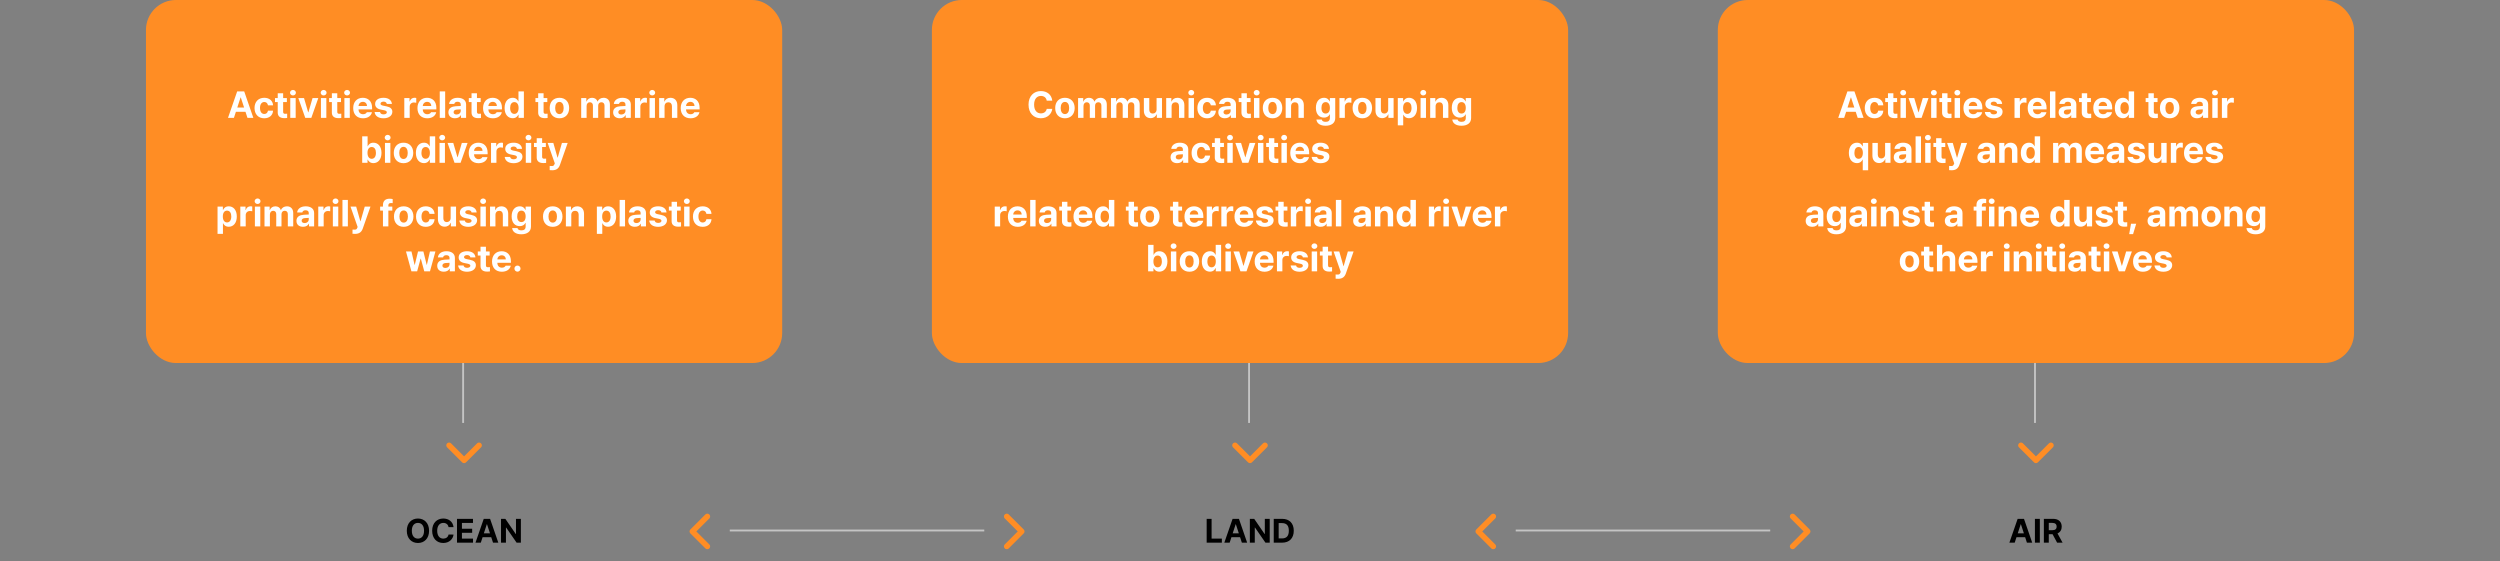 <svg width="1336" height="300" viewBox="0 0 1336 300" fill="none" xmlns="http://www.w3.org/2000/svg">
<rect x="0" y="0" width="1336" height="300" fill="#808080" stroke="none"/>
<rect x="78" width="340" height="194" rx="16" fill="#FF8D24"/>
<path d="M125.002 63H121.838L126.74 48.859H130.51L135.393 63H132.248L131.184 59.738H126.066L125.002 63ZM126.809 57.453H130.441L128.674 52.043H128.576L126.809 57.453ZM141.213 63.215C137.961 63.205 136.008 60.959 136.018 57.727C136.008 54.484 138 52.258 141.213 52.258C143.947 52.258 145.803 53.85 145.92 56.281H143.205C143.029 55.236 142.346 54.514 141.252 54.504C139.865 54.514 138.947 55.676 138.947 57.688C138.947 59.738 139.846 60.91 141.252 60.91C142.268 60.91 143.02 60.275 143.205 59.152H145.92C145.793 61.555 144.025 63.205 141.213 63.215ZM153.303 52.395V54.562H151.311V59.738C151.301 60.588 151.721 60.793 152.307 60.812C152.6 60.812 153.107 60.783 153.459 60.754V63.039C153.146 63.088 152.629 63.147 151.916 63.137C149.826 63.147 148.4 62.209 148.42 60.148V54.562H146.955V52.395H148.42V49.855H151.311V52.395H153.303ZM155.119 63V52.395H158.01V63H155.119ZM154.982 49.543C154.982 48.723 155.695 48.068 156.564 48.059C157.424 48.068 158.137 48.723 158.127 49.543C158.137 50.344 157.424 51.008 156.564 51.008C155.695 51.008 154.982 50.344 154.982 49.543ZM170.1 52.395L166.369 63H163.127L159.416 52.395H162.463L164.689 60.012H164.807L167.033 52.395H170.1ZM171.506 63V52.395H174.396V63H171.506ZM171.369 49.543C171.369 48.723 172.082 48.068 172.951 48.059C173.811 48.068 174.523 48.723 174.514 49.543C174.523 50.344 173.811 51.008 172.951 51.008C172.082 51.008 171.369 50.344 171.369 49.543ZM182.229 52.395V54.562H180.236V59.738C180.227 60.588 180.646 60.793 181.232 60.812C181.525 60.812 182.033 60.783 182.385 60.754V63.039C182.072 63.088 181.555 63.147 180.842 63.137C178.752 63.147 177.326 62.209 177.346 60.148V54.562H175.881V52.395H177.346V49.855H180.236V52.395H182.229ZM184.045 63V52.395H186.936V63H184.045ZM183.908 49.543C183.908 48.723 184.621 48.068 185.49 48.059C186.35 48.068 187.062 48.723 187.053 49.543C187.062 50.344 186.35 51.008 185.49 51.008C184.621 51.008 183.908 50.344 183.908 49.543ZM193.986 63.215C190.734 63.205 188.742 61.105 188.752 57.746C188.742 54.475 190.764 52.258 193.869 52.258C196.652 52.258 198.85 54.016 198.85 57.629V58.449H191.604C191.604 60.051 192.551 61.037 194.045 61.047C195.031 61.037 195.734 60.607 196.018 59.973H198.771C198.361 61.935 196.604 63.205 193.986 63.215ZM191.604 56.633H196.115C196.105 55.344 195.217 54.416 193.928 54.426C192.6 54.416 191.662 55.412 191.604 56.633ZM206.721 55.539C206.594 54.797 205.949 54.318 204.982 54.309C204.045 54.318 203.332 54.758 203.342 55.402C203.332 55.881 203.703 56.252 204.709 56.457L206.604 56.848C208.664 57.277 209.66 58.195 209.67 59.719C209.66 61.809 207.785 63.205 204.963 63.215C202.102 63.205 200.422 61.926 200.178 59.855H203.088C203.225 60.685 203.898 61.115 204.963 61.125C206.018 61.115 206.721 60.695 206.721 60.012C206.721 59.465 206.271 59.123 205.275 58.918L203.518 58.566C201.496 58.166 200.461 57.131 200.471 55.559C200.461 53.527 202.209 52.258 204.943 52.258C207.619 52.258 209.279 53.527 209.436 55.539H206.721ZM216.057 63V52.395H218.85V54.23H218.967C219.348 52.932 220.334 52.238 221.525 52.238C221.818 52.238 222.189 52.277 222.443 52.336V54.914C222.17 54.826 221.613 54.758 221.213 54.758C219.904 54.758 218.938 55.666 218.947 56.965V63H216.057ZM228.322 63.215C225.07 63.205 223.078 61.105 223.088 57.746C223.078 54.475 225.1 52.258 228.205 52.258C230.988 52.258 233.186 54.016 233.186 57.629V58.449H225.939C225.939 60.051 226.887 61.037 228.381 61.047C229.367 61.037 230.07 60.607 230.354 59.973H233.107C232.697 61.935 230.939 63.205 228.322 63.215ZM225.939 56.633H230.451C230.441 55.344 229.553 54.416 228.264 54.426C226.936 54.416 225.998 55.412 225.939 56.633ZM237.893 48.859V63H235.002V48.859H237.893ZM239.631 60.031C239.641 57.668 241.535 56.897 243.576 56.77C244.338 56.721 245.764 56.652 246.213 56.633V55.773C246.203 54.885 245.598 54.377 244.514 54.367C243.527 54.377 242.912 54.816 242.756 55.539H240.002C240.178 53.703 241.779 52.258 244.592 52.258C246.906 52.258 249.094 53.293 249.084 55.852V63H246.35V61.535H246.271C245.754 62.512 244.738 63.205 243.166 63.195C241.135 63.205 239.641 62.131 239.631 60.031ZM242.404 59.953C242.404 60.764 243.059 61.193 243.986 61.203C245.305 61.193 246.223 60.334 246.213 59.211V58.44C245.773 58.459 244.533 58.527 244.045 58.566C243.039 58.654 242.404 59.133 242.404 59.953ZM256.877 52.395V54.562H254.885V59.738C254.875 60.588 255.295 60.793 255.881 60.812C256.174 60.812 256.682 60.783 257.033 60.754V63.039C256.721 63.088 256.203 63.147 255.49 63.137C253.4 63.147 251.975 62.209 251.994 60.148V54.562H250.529V52.395H251.994V49.855H254.885V52.395H256.877ZM263.381 63.215C260.129 63.205 258.137 61.105 258.146 57.746C258.137 54.475 260.158 52.258 263.264 52.258C266.047 52.258 268.244 54.016 268.244 57.629V58.449H260.998C260.998 60.051 261.945 61.037 263.439 61.047C264.426 61.037 265.129 60.607 265.412 59.973H268.166C267.756 61.935 265.998 63.205 263.381 63.215ZM260.998 56.633H265.51C265.5 55.344 264.611 54.416 263.322 54.426C261.994 54.416 261.057 55.412 260.998 56.633ZM273.967 63.176C271.545 63.176 269.65 61.252 269.65 57.707C269.65 54.074 271.623 52.258 273.967 52.258C275.744 52.258 276.594 53.312 276.975 54.172H277.072V48.859H279.963V63H277.111V61.301H276.975C276.574 62.18 275.695 63.176 273.967 63.176ZM272.619 57.688C272.609 59.562 273.4 60.861 274.865 60.871C276.311 60.861 277.131 59.602 277.131 57.688C277.131 55.783 276.32 54.562 274.865 54.562C273.391 54.562 272.609 55.842 272.619 57.688ZM292.482 52.395V54.562H290.49V59.738C290.48 60.588 290.9 60.793 291.486 60.812C291.779 60.812 292.287 60.783 292.639 60.754V63.039C292.326 63.088 291.809 63.147 291.096 63.137C289.006 63.147 287.58 62.209 287.6 60.148V54.562H286.135V52.395H287.6V49.855H290.49V52.395H292.482ZM298.947 63.215C295.744 63.205 293.742 61.008 293.752 57.727C293.742 54.455 295.744 52.258 298.947 52.258C302.16 52.258 304.152 54.455 304.162 57.727C304.152 61.008 302.16 63.205 298.947 63.215ZM296.682 57.727C296.682 59.582 297.453 60.959 298.967 60.969C300.441 60.959 301.223 59.582 301.213 57.727C301.223 55.861 300.441 54.465 298.967 54.465C297.453 54.465 296.682 55.861 296.682 57.727ZM310.588 63V52.395H313.342V54.25H313.459C313.908 53.01 314.982 52.258 316.408 52.258C317.863 52.258 318.947 53.029 319.299 54.25H319.396C319.836 53.049 321.047 52.258 322.6 52.258C324.562 52.258 325.939 53.557 325.939 55.871V63H323.049V56.438C323.059 55.227 322.336 54.641 321.389 54.641C320.305 54.641 319.66 55.393 319.67 56.516V63H316.857V56.359C316.867 55.315 316.203 54.641 315.217 54.641C314.23 54.641 313.469 55.432 313.479 56.633V63H310.588ZM327.658 60.031C327.668 57.668 329.562 56.897 331.604 56.77C332.365 56.721 333.791 56.652 334.24 56.633V55.773C334.23 54.885 333.625 54.377 332.541 54.367C331.555 54.377 330.939 54.816 330.783 55.539H328.029C328.205 53.703 329.807 52.258 332.619 52.258C334.934 52.258 337.121 53.293 337.111 55.852V63H334.377V61.535H334.299C333.781 62.512 332.766 63.205 331.193 63.195C329.162 63.205 327.668 62.131 327.658 60.031ZM330.432 59.953C330.432 60.764 331.086 61.193 332.014 61.203C333.332 61.193 334.25 60.334 334.24 59.211V58.44C333.801 58.459 332.561 58.527 332.072 58.566C331.066 58.654 330.432 59.133 330.432 59.953ZM339.318 63V52.395H342.111V54.23H342.229C342.609 52.932 343.596 52.238 344.787 52.238C345.08 52.238 345.451 52.277 345.705 52.336V54.914C345.432 54.826 344.875 54.758 344.475 54.758C343.166 54.758 342.199 55.666 342.209 56.965V63H339.318ZM347.111 63V52.395H350.002V63H347.111ZM346.975 49.543C346.975 48.723 347.688 48.068 348.557 48.059C349.416 48.068 350.129 48.723 350.119 49.543C350.129 50.344 349.416 51.008 348.557 51.008C347.688 51.008 346.975 50.344 346.975 49.543ZM355.139 56.867V63H352.248V52.395H355.002V54.25H355.119C355.598 53.029 356.73 52.258 358.303 52.258C360.52 52.258 361.965 53.772 361.955 56.242V63H359.084V56.75C359.074 55.441 358.371 54.66 357.17 54.66C355.969 54.66 355.139 55.471 355.139 56.867ZM369.006 63.215C365.754 63.205 363.762 61.105 363.771 57.746C363.762 54.475 365.783 52.258 368.889 52.258C371.672 52.258 373.869 54.016 373.869 57.629V58.449H366.623C366.623 60.051 367.57 61.037 369.064 61.047C370.051 61.037 370.754 60.607 371.037 59.973H373.791C373.381 61.935 371.623 63.205 369.006 63.215ZM366.623 56.633H371.135C371.125 55.344 370.236 54.416 368.947 54.426C367.619 54.416 366.682 55.412 366.623 56.633ZM193.557 87V72.859H196.447V78.172H196.525C196.926 77.312 197.766 76.258 199.553 76.258C201.896 76.258 203.859 78.074 203.869 81.707C203.859 85.252 201.975 87.176 199.553 87.176C197.824 87.176 196.945 86.18 196.525 85.301H196.408V87H193.557ZM196.389 81.688C196.379 83.602 197.209 84.861 198.635 84.871C200.109 84.861 200.91 83.562 200.9 81.688C200.91 79.842 200.129 78.562 198.635 78.562C197.199 78.562 196.379 79.783 196.389 81.688ZM205.725 87V76.394H208.615V87H205.725ZM205.588 73.543C205.588 72.723 206.301 72.068 207.17 72.059C208.029 72.068 208.742 72.723 208.732 73.543C208.742 74.344 208.029 75.008 207.17 75.008C206.301 75.008 205.588 74.344 205.588 73.543ZM215.627 87.215C212.424 87.205 210.422 85.008 210.432 81.727C210.422 78.455 212.424 76.258 215.627 76.258C218.84 76.258 220.832 78.455 220.842 81.727C220.832 85.008 218.84 87.205 215.627 87.215ZM213.361 81.727C213.361 83.582 214.133 84.959 215.646 84.969C217.121 84.959 217.902 83.582 217.893 81.727C217.902 79.861 217.121 78.465 215.646 78.465C214.133 78.465 213.361 79.861 213.361 81.727ZM226.564 87.176C224.143 87.176 222.248 85.252 222.248 81.707C222.248 78.074 224.221 76.258 226.564 76.258C228.342 76.258 229.191 77.312 229.572 78.172H229.67V72.859H232.561V87H229.709V85.301H229.572C229.172 86.18 228.293 87.176 226.564 87.176ZM225.217 81.688C225.207 83.562 225.998 84.861 227.463 84.871C228.908 84.861 229.729 83.602 229.729 81.688C229.729 79.783 228.918 78.562 227.463 78.562C225.988 78.562 225.207 79.842 225.217 81.688ZM234.885 87V76.394H237.775V87H234.885ZM234.748 73.543C234.748 72.723 235.461 72.068 236.33 72.059C237.189 72.068 237.902 72.723 237.893 73.543C237.902 74.344 237.189 75.008 236.33 75.008C235.461 75.008 234.748 74.344 234.748 73.543ZM249.865 76.394L246.135 87H242.893L239.182 76.394H242.229L244.455 84.012H244.572L246.799 76.394H249.865ZM255.725 87.215C252.473 87.205 250.48 85.106 250.49 81.746C250.48 78.475 252.502 76.258 255.607 76.258C258.391 76.258 260.588 78.016 260.588 81.629V82.449H253.342C253.342 84.051 254.289 85.037 255.783 85.047C256.77 85.037 257.473 84.607 257.756 83.973H260.51C260.1 85.936 258.342 87.205 255.725 87.215ZM253.342 80.633H257.854C257.844 79.344 256.955 78.416 255.666 78.426C254.338 78.416 253.4 79.412 253.342 80.633ZM262.404 87V76.394H265.197V78.231H265.314C265.695 76.932 266.682 76.238 267.873 76.238C268.166 76.238 268.537 76.277 268.791 76.336V78.914C268.518 78.826 267.961 78.758 267.561 78.758C266.252 78.758 265.285 79.666 265.295 80.965V87H262.404ZM276.252 79.539C276.125 78.797 275.48 78.318 274.514 78.309C273.576 78.318 272.863 78.758 272.873 79.402C272.863 79.881 273.234 80.252 274.24 80.457L276.135 80.848C278.195 81.277 279.191 82.195 279.201 83.719C279.191 85.809 277.316 87.205 274.494 87.215C271.633 87.205 269.953 85.926 269.709 83.856H272.619C272.756 84.686 273.43 85.115 274.494 85.125C275.549 85.115 276.252 84.695 276.252 84.012C276.252 83.465 275.803 83.123 274.807 82.918L273.049 82.566C271.027 82.166 269.992 81.131 270.002 79.559C269.992 77.527 271.74 76.258 274.475 76.258C277.15 76.258 278.811 77.527 278.967 79.539H276.252ZM280.979 87V76.394H283.869V87H280.979ZM280.842 73.543C280.842 72.723 281.555 72.068 282.424 72.059C283.283 72.068 283.996 72.723 283.986 73.543C283.996 74.344 283.283 75.008 282.424 75.008C281.555 75.008 280.842 74.344 280.842 73.543ZM291.701 76.394V78.562H289.709V83.738C289.699 84.588 290.119 84.793 290.705 84.812C290.998 84.812 291.506 84.783 291.857 84.754V87.039C291.545 87.088 291.027 87.147 290.314 87.137C288.225 87.147 286.799 86.209 286.818 84.148V78.562H285.354V76.394H286.818V73.856H289.709V76.394H291.701ZM295.217 90.984C294.65 90.975 294.123 90.965 293.752 90.926V88.68C294.123 88.709 294.562 88.719 294.924 88.719C295.5 88.719 295.959 88.66 296.311 87.742L296.486 87.293L292.678 76.394H295.705L297.932 84.207H298.049L300.295 76.394H303.361L299.221 88.172C298.615 89.881 297.453 90.975 295.217 90.984Z" fill="white"/>
<path d="M116.252 124.984V110.395H119.104V112.172H119.221C119.621 111.312 120.461 110.258 122.248 110.258C124.592 110.258 126.555 112.074 126.545 115.707C126.555 119.252 124.67 121.176 122.248 121.176C120.52 121.176 119.631 120.18 119.221 119.301H119.143V124.984H116.252ZM119.084 115.688C119.074 117.602 119.895 118.861 121.33 118.871C122.805 118.861 123.605 117.562 123.596 115.688C123.605 113.842 122.824 112.562 121.33 112.562C119.885 112.562 119.074 113.783 119.084 115.688ZM128.42 121V110.395H131.213V112.23H131.33C131.711 110.932 132.697 110.238 133.889 110.238C134.182 110.238 134.553 110.277 134.807 110.336V112.914C134.533 112.826 133.977 112.758 133.576 112.758C132.268 112.758 131.301 113.666 131.311 114.965V121H128.42ZM136.213 121V110.395H139.104V121H136.213ZM136.076 107.543C136.076 106.723 136.789 106.068 137.658 106.059C138.518 106.068 139.23 106.723 139.221 107.543C139.23 108.344 138.518 109.008 137.658 109.008C136.789 109.008 136.076 108.344 136.076 107.543ZM141.35 121V110.395H144.104V112.25H144.221C144.67 111.01 145.744 110.258 147.17 110.258C148.625 110.258 149.709 111.029 150.061 112.25H150.158C150.598 111.049 151.809 110.258 153.361 110.258C155.324 110.258 156.701 111.557 156.701 113.871V121H153.811V114.438C153.82 113.227 153.098 112.641 152.15 112.641C151.066 112.641 150.422 113.393 150.432 114.516V121H147.619V114.359C147.629 113.314 146.965 112.641 145.979 112.641C144.992 112.641 144.23 113.432 144.24 114.633V121H141.35ZM158.42 118.031C158.43 115.668 160.324 114.896 162.365 114.77C163.127 114.721 164.553 114.652 165.002 114.633V113.773C164.992 112.885 164.387 112.377 163.303 112.367C162.316 112.377 161.701 112.816 161.545 113.539H158.791C158.967 111.703 160.568 110.258 163.381 110.258C165.695 110.258 167.883 111.293 167.873 113.852V121H165.139V119.535H165.061C164.543 120.512 163.527 121.205 161.955 121.195C159.924 121.205 158.43 120.131 158.42 118.031ZM161.193 117.953C161.193 118.764 161.848 119.193 162.775 119.203C164.094 119.193 165.012 118.334 165.002 117.211V116.439C164.562 116.459 163.322 116.527 162.834 116.566C161.828 116.654 161.193 117.133 161.193 117.953ZM170.08 121V110.395H172.873V112.23H172.99C173.371 110.932 174.357 110.238 175.549 110.238C175.842 110.238 176.213 110.277 176.467 110.336V112.914C176.193 112.826 175.637 112.758 175.236 112.758C173.928 112.758 172.961 113.666 172.971 114.965V121H170.08ZM177.873 121V110.395H180.764V121H177.873ZM177.736 107.543C177.736 106.723 178.449 106.068 179.318 106.059C180.178 106.068 180.891 106.723 180.881 107.543C180.891 108.344 180.178 109.008 179.318 109.008C178.449 109.008 177.736 108.344 177.736 107.543ZM185.9 106.859V121H183.01V106.859H185.9ZM189.846 124.984C189.279 124.975 188.752 124.965 188.381 124.926V122.68C188.752 122.709 189.191 122.719 189.553 122.719C190.129 122.719 190.588 122.66 190.939 121.742L191.115 121.293L187.307 110.395H190.334L192.561 118.207H192.678L194.924 110.395H197.99L193.85 122.172C193.244 123.881 192.082 124.975 189.846 124.984ZM209.65 110.395V112.562H207.541V121H204.65V112.562H203.146V110.395H204.65V109.594C204.65 107.357 205.998 106.195 208.127 106.195C208.781 106.195 209.338 106.254 209.846 106.371V108.559C209.426 108.52 209.123 108.51 208.967 108.5C208.039 108.51 207.541 108.861 207.541 109.75V110.395H209.65ZM215.725 121.215C212.521 121.205 210.52 119.008 210.529 115.727C210.52 112.455 212.521 110.258 215.725 110.258C218.938 110.258 220.93 112.455 220.939 115.727C220.93 119.008 218.938 121.205 215.725 121.215ZM213.459 115.727C213.459 117.582 214.23 118.959 215.744 118.969C217.219 118.959 218 117.582 217.99 115.727C218 113.861 217.219 112.465 215.744 112.465C214.23 112.465 213.459 113.861 213.459 115.727ZM227.521 121.215C224.27 121.205 222.316 118.959 222.326 115.727C222.316 112.484 224.309 110.258 227.521 110.258C230.256 110.258 232.111 111.85 232.229 114.281H229.514C229.338 113.236 228.654 112.514 227.561 112.504C226.174 112.514 225.256 113.676 225.256 115.688C225.256 117.738 226.154 118.91 227.561 118.91C228.576 118.91 229.328 118.275 229.514 117.152H232.229C232.102 119.555 230.334 121.205 227.521 121.215ZM240.822 116.488V110.395H243.713V121H240.939V119.086H240.822C240.344 120.316 239.201 121.137 237.6 121.137C235.48 121.137 234.025 119.633 234.025 117.152V110.395H236.916V116.645C236.916 117.904 237.639 118.686 238.771 118.695C239.826 118.686 240.822 117.934 240.822 116.488ZM252.014 113.539C251.887 112.797 251.242 112.318 250.275 112.309C249.338 112.318 248.625 112.758 248.635 113.402C248.625 113.881 248.996 114.252 250.002 114.457L251.896 114.848C253.957 115.277 254.953 116.195 254.963 117.719C254.953 119.809 253.078 121.205 250.256 121.215C247.395 121.205 245.715 119.926 245.471 117.855H248.381C248.518 118.686 249.191 119.115 250.256 119.125C251.311 119.115 252.014 118.695 252.014 118.012C252.014 117.465 251.564 117.123 250.568 116.918L248.811 116.566C246.789 116.166 245.754 115.131 245.764 113.559C245.754 111.527 247.502 110.258 250.236 110.258C252.912 110.258 254.572 111.527 254.729 113.539H252.014ZM256.74 121V110.395H259.631V121H256.74ZM256.604 107.543C256.604 106.723 257.316 106.068 258.186 106.059C259.045 106.068 259.758 106.723 259.748 107.543C259.758 108.344 259.045 109.008 258.186 109.008C257.316 109.008 256.604 108.344 256.604 107.543ZM264.768 114.867V121H261.877V110.395H264.631V112.25H264.748C265.227 111.029 266.359 110.258 267.932 110.258C270.148 110.258 271.594 111.771 271.584 114.242V121H268.713V114.75C268.703 113.441 268 112.66 266.799 112.66C265.598 112.66 264.768 113.471 264.768 114.867ZM278.596 125.199C275.666 125.199 273.859 123.881 273.693 121.879H276.545C276.701 122.729 277.502 123.109 278.654 123.109C279.992 123.109 280.891 122.533 280.9 121.059V119.125H280.764C280.383 119.984 279.445 120.854 277.736 120.844C275.344 120.854 273.42 119.164 273.42 115.629C273.42 112.045 275.393 110.258 277.736 110.258C279.514 110.258 280.373 111.312 280.764 112.172H280.881V110.395H283.752V121.117C283.742 123.822 281.613 125.199 278.596 125.199ZM276.389 115.668C276.379 117.504 277.17 118.666 278.635 118.676C280.08 118.666 280.9 117.553 280.9 115.668C280.9 113.783 280.09 112.562 278.635 112.562C277.16 112.562 276.379 113.842 276.389 115.668ZM295.373 121.215C292.17 121.205 290.168 119.008 290.178 115.727C290.168 112.455 292.17 110.258 295.373 110.258C298.586 110.258 300.578 112.455 300.588 115.727C300.578 119.008 298.586 121.205 295.373 121.215ZM293.107 115.727C293.107 117.582 293.879 118.959 295.393 118.969C296.867 118.959 297.648 117.582 297.639 115.727C297.648 113.861 296.867 112.465 295.393 112.465C293.879 112.465 293.107 113.861 293.107 115.727ZM305.295 114.867V121H302.404V110.395H305.158V112.25H305.275C305.754 111.029 306.887 110.258 308.459 110.258C310.676 110.258 312.121 111.771 312.111 114.242V121H309.24V114.75C309.23 113.441 308.527 112.66 307.326 112.66C306.125 112.66 305.295 113.471 305.295 114.867ZM318.967 124.984V110.395H321.818V112.172H321.936C322.336 111.312 323.176 110.258 324.963 110.258C327.307 110.258 329.27 112.074 329.26 115.707C329.27 119.252 327.385 121.176 324.963 121.176C323.234 121.176 322.346 120.18 321.936 119.301H321.857V124.984H318.967ZM321.799 115.688C321.789 117.602 322.609 118.861 324.045 118.871C325.52 118.861 326.32 117.562 326.311 115.688C326.32 113.842 325.539 112.562 324.045 112.562C322.6 112.562 321.789 113.783 321.799 115.688ZM334.025 106.859V121H331.135V106.859H334.025ZM335.764 118.031C335.773 115.668 337.668 114.896 339.709 114.77C340.471 114.721 341.896 114.652 342.346 114.633V113.773C342.336 112.885 341.73 112.377 340.646 112.367C339.66 112.377 339.045 112.816 338.889 113.539H336.135C336.311 111.703 337.912 110.258 340.725 110.258C343.039 110.258 345.227 111.293 345.217 113.852V121H342.482V119.535H342.404C341.887 120.512 340.871 121.205 339.299 121.195C337.268 121.205 335.773 120.131 335.764 118.031ZM338.537 117.953C338.537 118.764 339.191 119.193 340.119 119.203C341.438 119.193 342.355 118.334 342.346 117.211V116.439C341.906 116.459 340.666 116.527 340.178 116.566C339.172 116.654 338.537 117.133 338.537 117.953ZM353.479 113.539C353.352 112.797 352.707 112.318 351.74 112.309C350.803 112.318 350.09 112.758 350.1 113.402C350.09 113.881 350.461 114.252 351.467 114.457L353.361 114.848C355.422 115.277 356.418 116.195 356.428 117.719C356.418 119.809 354.543 121.205 351.721 121.215C348.859 121.205 347.18 119.926 346.936 117.855H349.846C349.982 118.686 350.656 119.115 351.721 119.125C352.775 119.115 353.479 118.695 353.479 118.012C353.479 117.465 353.029 117.123 352.033 116.918L350.275 116.566C348.254 116.166 347.219 115.131 347.229 113.559C347.219 111.527 348.967 110.258 351.701 110.258C354.377 110.258 356.037 111.527 356.193 113.539H353.479ZM363.791 110.395V112.562H361.799V117.738C361.789 118.588 362.209 118.793 362.795 118.812C363.088 118.812 363.596 118.783 363.947 118.754V121.039C363.635 121.088 363.117 121.146 362.404 121.137C360.314 121.146 358.889 120.209 358.908 118.148V112.562H357.443V110.395H358.908V107.855H361.799V110.395H363.791ZM365.607 121V110.395H368.498V121H365.607ZM365.471 107.543C365.471 106.723 366.184 106.068 367.053 106.059C367.912 106.068 368.625 106.723 368.615 107.543C368.625 108.344 367.912 109.008 367.053 109.008C366.184 109.008 365.471 108.344 365.471 107.543ZM375.51 121.215C372.258 121.205 370.305 118.959 370.314 115.727C370.305 112.484 372.297 110.258 375.51 110.258C378.244 110.258 380.1 111.85 380.217 114.281H377.502C377.326 113.236 376.643 112.514 375.549 112.504C374.162 112.514 373.244 113.676 373.244 115.688C373.244 117.738 374.143 118.91 375.549 118.91C376.564 118.91 377.316 118.275 377.502 117.152H380.217C380.09 119.555 378.322 121.205 375.51 121.215ZM219.855 145L216.965 134.395H219.895L221.555 141.562H221.652L223.391 134.395H226.262L228.02 141.523H228.117L229.758 134.395H232.688L229.777 145H226.73L224.895 138.262H224.758L222.922 145H219.855ZM233.645 142.031C233.654 139.668 235.549 138.896 237.59 138.77C238.352 138.721 239.777 138.652 240.227 138.633V137.773C240.217 136.885 239.611 136.377 238.527 136.367C237.541 136.377 236.926 136.816 236.77 137.539H234.016C234.191 135.703 235.793 134.258 238.605 134.258C240.92 134.258 243.107 135.293 243.098 137.852V145H240.363V143.535H240.285C239.768 144.512 238.752 145.205 237.18 145.195C235.148 145.205 233.654 144.131 233.645 142.031ZM236.418 141.953C236.418 142.764 237.072 143.193 238 143.203C239.318 143.193 240.236 142.334 240.227 141.211V140.439C239.787 140.459 238.547 140.527 238.059 140.566C237.053 140.654 236.418 141.133 236.418 141.953ZM251.359 137.539C251.232 136.797 250.588 136.318 249.621 136.309C248.684 136.318 247.971 136.758 247.98 137.402C247.971 137.881 248.342 138.252 249.348 138.457L251.242 138.848C253.303 139.277 254.299 140.195 254.309 141.719C254.299 143.809 252.424 145.205 249.602 145.215C246.74 145.205 245.061 143.926 244.816 141.855H247.727C247.863 142.686 248.537 143.115 249.602 143.125C250.656 143.115 251.359 142.695 251.359 142.012C251.359 141.465 250.91 141.123 249.914 140.918L248.156 140.566C246.135 140.166 245.1 139.131 245.109 137.559C245.1 135.527 246.848 134.258 249.582 134.258C252.258 134.258 253.918 135.527 254.074 137.539H251.359ZM261.672 134.395V136.562H259.68V141.738C259.67 142.588 260.09 142.793 260.676 142.812C260.969 142.812 261.477 142.783 261.828 142.754V145.039C261.516 145.088 260.998 145.146 260.285 145.137C258.195 145.146 256.77 144.209 256.789 142.148V136.562H255.324V134.395H256.789V131.855H259.68V134.395H261.672ZM268.176 145.215C264.924 145.205 262.932 143.105 262.941 139.746C262.932 136.475 264.953 134.258 268.059 134.258C270.842 134.258 273.039 136.016 273.039 139.629V140.449H265.793C265.793 142.051 266.74 143.037 268.234 143.047C269.221 143.037 269.924 142.607 270.207 141.973H272.961C272.551 143.936 270.793 145.205 268.176 145.215ZM265.793 138.633H270.305C270.295 137.344 269.406 136.416 268.117 136.426C266.789 136.416 265.852 137.412 265.793 138.633ZM276.555 145.176C275.637 145.176 274.895 144.443 274.914 143.535C274.895 142.637 275.637 141.904 276.555 141.914C277.424 141.904 278.176 142.637 278.176 143.535C278.176 144.443 277.424 145.176 276.555 145.176Z" fill="white"/>
<path d="M240 238L248 246L256 238" stroke="#FF8D24" stroke-width="3" stroke-linecap="round" stroke-linejoin="round"/>
<line y1="-0.5" x2="32" y2="-0.5" transform="matrix(-5.46393e-08 -1 -1 3.49691e-08 247 226)" stroke="#C4C4C4"/>
<path d="M229.297 283.637C229.297 287.794 226.722 290.176 223.355 290.176C219.963 290.176 217.396 287.776 217.396 283.637C217.396 279.479 219.963 277.098 223.355 277.098C226.722 277.098 229.297 279.479 229.297 283.637ZM220.086 283.637C220.086 286.353 221.378 287.829 223.355 287.838C225.315 287.829 226.616 286.353 226.607 283.637C226.616 280.912 225.315 279.444 223.355 279.436C221.378 279.444 220.086 280.912 220.086 283.637ZM239.703 281.703C239.492 280.297 238.411 279.444 236.926 279.436C234.948 279.444 233.639 280.956 233.639 283.637C233.639 286.379 234.966 287.829 236.908 287.838C238.358 287.829 239.448 287.038 239.703 285.658L242.375 285.676C242.085 288.031 240.107 290.176 236.873 290.176C233.472 290.176 230.949 287.776 230.949 283.637C230.949 279.479 233.516 277.098 236.873 277.098C239.809 277.098 242.023 278.776 242.375 281.703H239.703ZM244.221 290V277.273H252.764V279.453H246.857V282.547H252.324V284.727H246.857V287.82H252.781V290H244.221ZM256.947 290H254.1L258.512 277.273H261.904L266.299 290H263.469L262.511 287.064H257.905L256.947 290ZM258.573 285.008H261.843L260.252 280.139H260.164L258.573 285.008ZM278.357 277.273V290H276.072L270.482 281.914H270.377V290H267.74V277.273H270.061L275.615 285.359H275.738V277.273H278.357Z" fill="black"/>
<rect x="498" width="340" height="194" rx="16" fill="#FF8D24"/>
<path d="M559.367 53.781C559.133 52.219 557.932 51.272 556.281 51.262C554.084 51.272 552.629 52.951 552.629 55.93C552.629 58.977 554.104 60.588 556.262 60.598C557.873 60.588 559.084 59.709 559.367 58.176L562.336 58.195C562.014 60.812 559.816 63.195 556.223 63.195C552.443 63.195 549.641 60.529 549.641 55.93C549.641 51.31 552.492 48.664 556.223 48.664C559.484 48.664 561.945 50.529 562.336 53.781H559.367ZM569.094 63.215C565.891 63.205 563.889 61.008 563.898 57.727C563.889 54.455 565.891 52.258 569.094 52.258C572.307 52.258 574.299 54.455 574.309 57.727C574.299 61.008 572.307 63.205 569.094 63.215ZM566.828 57.727C566.828 59.582 567.6 60.959 569.113 60.969C570.588 60.959 571.369 59.582 571.359 57.727C571.369 55.861 570.588 54.465 569.113 54.465C567.6 54.465 566.828 55.861 566.828 57.727ZM576.125 63V52.395H578.879V54.25H578.996C579.445 53.01 580.52 52.258 581.945 52.258C583.4 52.258 584.484 53.029 584.836 54.25H584.934C585.373 53.049 586.584 52.258 588.137 52.258C590.1 52.258 591.477 53.557 591.477 55.871V63H588.586V56.438C588.596 55.227 587.873 54.641 586.926 54.641C585.842 54.641 585.197 55.393 585.207 56.516V63H582.395V56.359C582.404 55.315 581.74 54.641 580.754 54.641C579.768 54.641 579.006 55.432 579.016 56.633V63H576.125ZM593.703 63V52.395H596.457V54.25H596.574C597.023 53.01 598.098 52.258 599.523 52.258C600.979 52.258 602.062 53.029 602.414 54.25H602.512C602.951 53.049 604.162 52.258 605.715 52.258C607.678 52.258 609.055 53.557 609.055 55.871V63H606.164V56.438C606.174 55.227 605.451 54.641 604.504 54.641C603.42 54.641 602.775 55.393 602.785 56.516V63H599.973V56.359C599.982 55.315 599.318 54.641 598.332 54.641C597.346 54.641 596.584 55.432 596.594 56.633V63H593.703ZM618.078 58.488V52.395H620.969V63H618.195V61.086H618.078C617.6 62.316 616.457 63.137 614.855 63.137C612.736 63.137 611.281 61.633 611.281 59.152V52.395H614.172V58.645C614.172 59.904 614.895 60.685 616.027 60.695C617.082 60.685 618.078 59.934 618.078 58.488ZM626.105 56.867V63H623.215V52.395H625.969V54.25H626.086C626.564 53.029 627.697 52.258 629.27 52.258C631.486 52.258 632.932 53.772 632.922 56.242V63H630.051V56.75C630.041 55.441 629.338 54.66 628.137 54.66C626.936 54.66 626.105 55.471 626.105 56.867ZM635.168 63V52.395H638.059V63H635.168ZM635.031 49.543C635.031 48.723 635.744 48.068 636.613 48.059C637.473 48.068 638.186 48.723 638.176 49.543C638.186 50.344 637.473 51.008 636.613 51.008C635.744 51.008 635.031 50.344 635.031 49.543ZM645.07 63.215C641.818 63.205 639.865 60.959 639.875 57.727C639.865 54.484 641.857 52.258 645.07 52.258C647.805 52.258 649.66 53.85 649.777 56.281H647.062C646.887 55.236 646.203 54.514 645.109 54.504C643.723 54.514 642.805 55.676 642.805 57.688C642.805 59.738 643.703 60.91 645.109 60.91C646.125 60.91 646.877 60.275 647.062 59.152H649.777C649.65 61.555 647.883 63.205 645.07 63.215ZM651.066 60.031C651.076 57.668 652.971 56.897 655.012 56.77C655.773 56.721 657.199 56.652 657.648 56.633V55.773C657.639 54.885 657.033 54.377 655.949 54.367C654.963 54.377 654.348 54.816 654.191 55.539H651.438C651.613 53.703 653.215 52.258 656.027 52.258C658.342 52.258 660.529 53.293 660.52 55.852V63H657.785V61.535H657.707C657.189 62.512 656.174 63.205 654.602 63.195C652.57 63.205 651.076 62.131 651.066 60.031ZM653.84 59.953C653.84 60.764 654.494 61.193 655.422 61.203C656.74 61.193 657.658 60.334 657.648 59.211V58.44C657.209 58.459 655.969 58.527 655.48 58.566C654.475 58.654 653.84 59.133 653.84 59.953ZM668.312 52.395V54.562H666.32V59.738C666.311 60.588 666.73 60.793 667.316 60.812C667.609 60.812 668.117 60.783 668.469 60.754V63.039C668.156 63.088 667.639 63.147 666.926 63.137C664.836 63.147 663.41 62.209 663.43 60.148V54.562H661.965V52.395H663.43V49.855H666.32V52.395H668.312ZM670.129 63V52.395H673.02V63H670.129ZM669.992 49.543C669.992 48.723 670.705 48.068 671.574 48.059C672.434 48.068 673.146 48.723 673.137 49.543C673.146 50.344 672.434 51.008 671.574 51.008C670.705 51.008 669.992 50.344 669.992 49.543ZM680.031 63.215C676.828 63.205 674.826 61.008 674.836 57.727C674.826 54.455 676.828 52.258 680.031 52.258C683.244 52.258 685.236 54.455 685.246 57.727C685.236 61.008 683.244 63.205 680.031 63.215ZM677.766 57.727C677.766 59.582 678.537 60.959 680.051 60.969C681.525 60.959 682.307 59.582 682.297 57.727C682.307 55.861 681.525 54.465 680.051 54.465C678.537 54.465 677.766 55.861 677.766 57.727ZM689.953 56.867V63H687.062V52.395H689.816V54.25H689.934C690.412 53.029 691.545 52.258 693.117 52.258C695.334 52.258 696.779 53.772 696.77 56.242V63H693.898V56.75C693.889 55.441 693.186 54.66 691.984 54.66C690.783 54.66 689.953 55.471 689.953 56.867ZM708.391 67.199C705.461 67.199 703.654 65.881 703.488 63.879H706.34C706.496 64.728 707.297 65.109 708.449 65.109C709.787 65.109 710.686 64.533 710.695 63.059V61.125H710.559C710.178 61.984 709.24 62.853 707.531 62.844C705.139 62.853 703.215 61.164 703.215 57.629C703.215 54.045 705.188 52.258 707.531 52.258C709.309 52.258 710.168 53.312 710.559 54.172H710.676V52.395H713.547V63.117C713.537 65.822 711.408 67.199 708.391 67.199ZM706.184 57.668C706.174 59.504 706.965 60.666 708.43 60.676C709.875 60.666 710.695 59.553 710.695 57.668C710.695 55.783 709.885 54.562 708.43 54.562C706.955 54.562 706.174 55.842 706.184 57.668ZM715.793 63V52.395H718.586V54.23H718.703C719.084 52.932 720.07 52.238 721.262 52.238C721.555 52.238 721.926 52.277 722.18 52.336V54.914C721.906 54.826 721.35 54.758 720.949 54.758C719.641 54.758 718.674 55.666 718.684 56.965V63H715.793ZM728.02 63.215C724.816 63.205 722.814 61.008 722.824 57.727C722.814 54.455 724.816 52.258 728.02 52.258C731.232 52.258 733.225 54.455 733.234 57.727C733.225 61.008 731.232 63.205 728.02 63.215ZM725.754 57.727C725.754 59.582 726.525 60.959 728.039 60.969C729.514 60.959 730.295 59.582 730.285 57.727C730.295 55.861 729.514 54.465 728.039 54.465C726.525 54.465 725.754 55.861 725.754 57.727ZM741.848 58.488V52.395H744.738V63H741.965V61.086H741.848C741.369 62.316 740.227 63.137 738.625 63.137C736.506 63.137 735.051 61.633 735.051 59.152V52.395H737.941V58.645C737.941 59.904 738.664 60.685 739.797 60.695C740.852 60.685 741.848 59.934 741.848 58.488ZM746.984 66.984V52.395H749.836V54.172H749.953C750.354 53.312 751.193 52.258 752.98 52.258C755.324 52.258 757.287 54.074 757.277 57.707C757.287 61.252 755.402 63.176 752.98 63.176C751.252 63.176 750.363 62.18 749.953 61.301H749.875V66.984H746.984ZM749.816 57.688C749.807 59.602 750.627 60.861 752.062 60.871C753.537 60.861 754.338 59.562 754.328 57.688C754.338 55.842 753.557 54.562 752.062 54.562C750.617 54.562 749.807 55.783 749.816 57.688ZM759.152 63V52.395H762.043V63H759.152ZM759.016 49.543C759.016 48.723 759.729 48.068 760.598 48.059C761.457 48.068 762.17 48.723 762.16 49.543C762.17 50.344 761.457 51.008 760.598 51.008C759.729 51.008 759.016 50.344 759.016 49.543ZM767.18 56.867V63H764.289V52.395H767.043V54.25H767.16C767.639 53.029 768.771 52.258 770.344 52.258C772.561 52.258 774.006 53.772 773.996 56.242V63H771.125V56.75C771.115 55.441 770.412 54.66 769.211 54.66C768.01 54.66 767.18 55.471 767.18 56.867ZM781.008 67.199C778.078 67.199 776.271 65.881 776.105 63.879H778.957C779.113 64.728 779.914 65.109 781.066 65.109C782.404 65.109 783.303 64.533 783.312 63.059V61.125H783.176C782.795 61.984 781.857 62.853 780.148 62.844C777.756 62.853 775.832 61.164 775.832 57.629C775.832 54.045 777.805 52.258 780.148 52.258C781.926 52.258 782.785 53.312 783.176 54.172H783.293V52.395H786.164V63.117C786.154 65.822 784.025 67.199 781.008 67.199ZM778.801 57.668C778.791 59.504 779.582 60.666 781.047 60.676C782.492 60.666 783.312 59.553 783.312 57.668C783.312 55.783 782.502 54.562 781.047 54.562C779.572 54.562 778.791 55.842 778.801 57.668ZM625.549 84.031C625.559 81.668 627.453 80.897 629.494 80.769C630.256 80.721 631.682 80.652 632.131 80.633V79.773C632.121 78.885 631.516 78.377 630.432 78.367C629.445 78.377 628.83 78.816 628.674 79.539H625.92C626.096 77.703 627.697 76.258 630.51 76.258C632.824 76.258 635.012 77.293 635.002 79.852V87H632.268V85.535H632.189C631.672 86.512 630.656 87.205 629.084 87.195C627.053 87.205 625.559 86.131 625.549 84.031ZM628.322 83.953C628.322 84.764 628.977 85.193 629.904 85.203C631.223 85.193 632.141 84.334 632.131 83.211V82.439C631.691 82.459 630.451 82.527 629.963 82.566C628.957 82.654 628.322 83.133 628.322 83.953ZM641.975 87.215C638.723 87.205 636.77 84.959 636.779 81.727C636.77 78.484 638.762 76.258 641.975 76.258C644.709 76.258 646.564 77.85 646.682 80.281H643.967C643.791 79.236 643.107 78.514 642.014 78.504C640.627 78.514 639.709 79.676 639.709 81.688C639.709 83.738 640.607 84.91 642.014 84.91C643.029 84.91 643.781 84.275 643.967 83.152H646.682C646.555 85.555 644.787 87.205 641.975 87.215ZM654.064 76.394V78.562H652.072V83.738C652.062 84.588 652.482 84.793 653.068 84.812C653.361 84.812 653.869 84.783 654.221 84.754V87.039C653.908 87.088 653.391 87.147 652.678 87.137C650.588 87.147 649.162 86.209 649.182 84.148V78.562H647.717V76.394H649.182V73.856H652.072V76.394H654.064ZM655.881 87V76.394H658.771V87H655.881ZM655.744 73.543C655.744 72.723 656.457 72.068 657.326 72.059C658.186 72.068 658.898 72.723 658.889 73.543C658.898 74.344 658.186 75.008 657.326 75.008C656.457 75.008 655.744 74.344 655.744 73.543ZM670.861 76.394L667.131 87H663.889L660.178 76.394H663.225L665.451 84.012H665.568L667.795 76.394H670.861ZM672.268 87V76.394H675.158V87H672.268ZM672.131 73.543C672.131 72.723 672.844 72.068 673.713 72.059C674.572 72.068 675.285 72.723 675.275 73.543C675.285 74.344 674.572 75.008 673.713 75.008C672.844 75.008 672.131 74.344 672.131 73.543ZM682.99 76.394V78.562H680.998V83.738C680.988 84.588 681.408 84.793 681.994 84.812C682.287 84.812 682.795 84.783 683.146 84.754V87.039C682.834 87.088 682.316 87.147 681.604 87.137C679.514 87.147 678.088 86.209 678.107 84.148V78.562H676.643V76.394H678.107V73.856H680.998V76.394H682.99ZM684.807 87V76.394H687.697V87H684.807ZM684.67 73.543C684.67 72.723 685.383 72.068 686.252 72.059C687.111 72.068 687.824 72.723 687.814 73.543C687.824 74.344 687.111 75.008 686.252 75.008C685.383 75.008 684.67 74.344 684.67 73.543ZM694.748 87.215C691.496 87.205 689.504 85.106 689.514 81.746C689.504 78.475 691.525 76.258 694.631 76.258C697.414 76.258 699.611 78.016 699.611 81.629V82.449H692.365C692.365 84.051 693.312 85.037 694.807 85.047C695.793 85.037 696.496 84.607 696.779 83.973H699.533C699.123 85.936 697.365 87.205 694.748 87.215ZM692.365 80.633H696.877C696.867 79.344 695.979 78.416 694.689 78.426C693.361 78.416 692.424 79.412 692.365 80.633ZM707.482 79.539C707.355 78.797 706.711 78.318 705.744 78.309C704.807 78.318 704.094 78.758 704.104 79.402C704.094 79.881 704.465 80.252 705.471 80.457L707.365 80.848C709.426 81.277 710.422 82.195 710.432 83.719C710.422 85.809 708.547 87.205 705.725 87.215C702.863 87.205 701.184 85.926 700.939 83.856H703.85C703.986 84.686 704.66 85.115 705.725 85.125C706.779 85.115 707.482 84.695 707.482 84.012C707.482 83.465 707.033 83.123 706.037 82.918L704.279 82.566C702.258 82.166 701.223 81.131 701.232 79.559C701.223 77.527 702.971 76.258 705.705 76.258C708.381 76.258 710.041 77.527 710.197 79.539H707.482Z" fill="white"/>
<path d="M531.584 121V110.395H534.377V112.23H534.494C534.875 110.932 535.861 110.238 537.053 110.238C537.346 110.238 537.717 110.277 537.971 110.336V112.914C537.697 112.826 537.141 112.758 536.74 112.758C535.432 112.758 534.465 113.666 534.475 114.965V121H531.584ZM543.85 121.215C540.598 121.205 538.605 119.105 538.615 115.746C538.605 112.475 540.627 110.258 543.732 110.258C546.516 110.258 548.713 112.016 548.713 115.629V116.449H541.467C541.467 118.051 542.414 119.037 543.908 119.047C544.895 119.037 545.598 118.607 545.881 117.973H548.635C548.225 119.936 546.467 121.205 543.85 121.215ZM541.467 114.633H545.979C545.969 113.344 545.08 112.416 543.791 112.426C542.463 112.416 541.525 113.412 541.467 114.633ZM553.42 106.859V121H550.529V106.859H553.42ZM555.158 118.031C555.168 115.668 557.062 114.896 559.104 114.77C559.865 114.721 561.291 114.652 561.74 114.633V113.773C561.73 112.885 561.125 112.377 560.041 112.367C559.055 112.377 558.439 112.816 558.283 113.539H555.529C555.705 111.703 557.307 110.258 560.119 110.258C562.434 110.258 564.621 111.293 564.611 113.852V121H561.877V119.535H561.799C561.281 120.512 560.266 121.205 558.693 121.195C556.662 121.205 555.168 120.131 555.158 118.031ZM557.932 117.953C557.932 118.764 558.586 119.193 559.514 119.203C560.832 119.193 561.75 118.334 561.74 117.211V116.439C561.301 116.459 560.061 116.527 559.572 116.566C558.566 116.654 557.932 117.133 557.932 117.953ZM572.404 110.395V112.562H570.412V117.738C570.402 118.588 570.822 118.793 571.408 118.812C571.701 118.812 572.209 118.783 572.561 118.754V121.039C572.248 121.088 571.73 121.146 571.018 121.137C568.928 121.146 567.502 120.209 567.521 118.148V112.562H566.057V110.395H567.521V107.855H570.412V110.395H572.404ZM578.908 121.215C575.656 121.205 573.664 119.105 573.674 115.746C573.664 112.475 575.686 110.258 578.791 110.258C581.574 110.258 583.771 112.016 583.771 115.629V116.449H576.525C576.525 118.051 577.473 119.037 578.967 119.047C579.953 119.037 580.656 118.607 580.939 117.973H583.693C583.283 119.936 581.525 121.205 578.908 121.215ZM576.525 114.633H581.037C581.027 113.344 580.139 112.416 578.85 112.426C577.521 112.416 576.584 113.412 576.525 114.633ZM589.494 121.176C587.072 121.176 585.178 119.252 585.178 115.707C585.178 112.074 587.15 110.258 589.494 110.258C591.271 110.258 592.121 111.312 592.502 112.172H592.6V106.859H595.49V121H592.639V119.301H592.502C592.102 120.18 591.223 121.176 589.494 121.176ZM588.146 115.688C588.137 117.562 588.928 118.861 590.393 118.871C591.838 118.861 592.658 117.602 592.658 115.688C592.658 113.783 591.848 112.562 590.393 112.562C588.918 112.562 588.137 113.842 588.146 115.688ZM608.01 110.395V112.562H606.018V117.738C606.008 118.588 606.428 118.793 607.014 118.812C607.307 118.812 607.814 118.783 608.166 118.754V121.039C607.854 121.088 607.336 121.146 606.623 121.137C604.533 121.146 603.107 120.209 603.127 118.148V112.562H601.662V110.395H603.127V107.855H606.018V110.395H608.01ZM614.475 121.215C611.271 121.205 609.27 119.008 609.279 115.727C609.27 112.455 611.271 110.258 614.475 110.258C617.688 110.258 619.68 112.455 619.689 115.727C619.68 119.008 617.688 121.205 614.475 121.215ZM612.209 115.727C612.209 117.582 612.98 118.959 614.494 118.969C615.969 118.959 616.75 117.582 616.74 115.727C616.75 113.861 615.969 112.465 614.494 112.465C612.98 112.465 612.209 113.861 612.209 115.727ZM631.701 110.395V112.562H629.709V117.738C629.699 118.588 630.119 118.793 630.705 118.812C630.998 118.812 631.506 118.783 631.857 118.754V121.039C631.545 121.088 631.027 121.146 630.314 121.137C628.225 121.146 626.799 120.209 626.818 118.148V112.562H625.354V110.395H626.818V107.855H629.709V110.395H631.701ZM638.205 121.215C634.953 121.205 632.961 119.105 632.971 115.746C632.961 112.475 634.982 110.258 638.088 110.258C640.871 110.258 643.068 112.016 643.068 115.629V116.449H635.822C635.822 118.051 636.77 119.037 638.264 119.047C639.25 119.037 639.953 118.607 640.236 117.973H642.99C642.58 119.936 640.822 121.205 638.205 121.215ZM635.822 114.633H640.334C640.324 113.344 639.436 112.416 638.146 112.426C636.818 112.416 635.881 113.412 635.822 114.633ZM644.885 121V110.395H647.678V112.23H647.795C648.176 110.932 649.162 110.238 650.354 110.238C650.646 110.238 651.018 110.277 651.271 110.336V112.914C650.998 112.826 650.441 112.758 650.041 112.758C648.732 112.758 647.766 113.666 647.775 114.965V121H644.885ZM652.678 121V110.395H655.471V112.23H655.588C655.969 110.932 656.955 110.238 658.146 110.238C658.439 110.238 658.811 110.277 659.064 110.336V112.914C658.791 112.826 658.234 112.758 657.834 112.758C656.525 112.758 655.559 113.666 655.568 114.965V121H652.678ZM664.943 121.215C661.691 121.205 659.699 119.105 659.709 115.746C659.699 112.475 661.721 110.258 664.826 110.258C667.609 110.258 669.807 112.016 669.807 115.629V116.449H662.561C662.561 118.051 663.508 119.037 665.002 119.047C665.988 119.037 666.691 118.607 666.975 117.973H669.729C669.318 119.936 667.561 121.205 664.943 121.215ZM662.561 114.633H667.072C667.062 113.344 666.174 112.416 664.885 112.426C663.557 112.416 662.619 113.412 662.561 114.633ZM677.678 113.539C677.551 112.797 676.906 112.318 675.939 112.309C675.002 112.318 674.289 112.758 674.299 113.402C674.289 113.881 674.66 114.252 675.666 114.457L677.561 114.848C679.621 115.277 680.617 116.195 680.627 117.719C680.617 119.809 678.742 121.205 675.92 121.215C673.059 121.205 671.379 119.926 671.135 117.855H674.045C674.182 118.686 674.855 119.115 675.92 119.125C676.975 119.115 677.678 118.695 677.678 118.012C677.678 117.465 677.229 117.123 676.232 116.918L674.475 116.566C672.453 116.166 671.418 115.131 671.428 113.559C671.418 111.527 673.166 110.258 675.9 110.258C678.576 110.258 680.236 111.527 680.393 113.539H677.678ZM687.99 110.395V112.562H685.998V117.738C685.988 118.588 686.408 118.793 686.994 118.812C687.287 118.812 687.795 118.783 688.146 118.754V121.039C687.834 121.088 687.316 121.146 686.604 121.137C684.514 121.146 683.088 120.209 683.107 118.148V112.562H681.643V110.395H683.107V107.855H685.998V110.395H687.99ZM689.807 121V110.395H692.6V112.23H692.717C693.098 110.932 694.084 110.238 695.275 110.238C695.568 110.238 695.939 110.277 696.193 110.336V112.914C695.92 112.826 695.363 112.758 694.963 112.758C693.654 112.758 692.688 113.666 692.697 114.965V121H689.807ZM697.6 121V110.395H700.49V121H697.6ZM697.463 107.543C697.463 106.723 698.176 106.068 699.045 106.059C699.904 106.068 700.617 106.723 700.607 107.543C700.617 108.344 699.904 109.008 699.045 109.008C698.176 109.008 697.463 108.344 697.463 107.543ZM702.229 118.031C702.238 115.668 704.133 114.896 706.174 114.77C706.936 114.721 708.361 114.652 708.811 114.633V113.773C708.801 112.885 708.195 112.377 707.111 112.367C706.125 112.377 705.51 112.816 705.354 113.539H702.6C702.775 111.703 704.377 110.258 707.189 110.258C709.504 110.258 711.691 111.293 711.682 113.852V121H708.947V119.535H708.869C708.352 120.512 707.336 121.205 705.764 121.195C703.732 121.205 702.238 120.131 702.229 118.031ZM705.002 117.953C705.002 118.764 705.656 119.193 706.584 119.203C707.902 119.193 708.82 118.334 708.811 117.211V116.439C708.371 116.459 707.131 116.527 706.643 116.566C705.637 116.654 705.002 117.133 705.002 117.953ZM716.779 106.859V121H713.889V106.859H716.779ZM723.127 118.031C723.137 115.668 725.031 114.896 727.072 114.77C727.834 114.721 729.26 114.652 729.709 114.633V113.773C729.699 112.885 729.094 112.377 728.01 112.367C727.023 112.377 726.408 112.816 726.252 113.539H723.498C723.674 111.703 725.275 110.258 728.088 110.258C730.402 110.258 732.59 111.293 732.58 113.852V121H729.846V119.535H729.768C729.25 120.512 728.234 121.205 726.662 121.195C724.631 121.205 723.137 120.131 723.127 118.031ZM725.9 117.953C725.9 118.764 726.555 119.193 727.482 119.203C728.801 119.193 729.719 118.334 729.709 117.211V116.439C729.27 116.459 728.029 116.527 727.541 116.566C726.535 116.654 725.9 117.133 725.9 117.953ZM737.678 114.867V121H734.787V110.395H737.541V112.25H737.658C738.137 111.029 739.27 110.258 740.842 110.258C743.059 110.258 744.504 111.771 744.494 114.242V121H741.623V114.75C741.613 113.441 740.91 112.66 739.709 112.66C738.508 112.66 737.678 113.471 737.678 114.867ZM750.646 121.176C748.225 121.176 746.33 119.252 746.33 115.707C746.33 112.074 748.303 110.258 750.646 110.258C752.424 110.258 753.273 111.312 753.654 112.172H753.752V106.859H756.643V121H753.791V119.301H753.654C753.254 120.18 752.375 121.176 750.646 121.176ZM749.299 115.688C749.289 117.562 750.08 118.861 751.545 118.871C752.99 118.861 753.811 117.602 753.811 115.688C753.811 113.783 753 112.562 751.545 112.562C750.07 112.562 749.289 113.842 749.299 115.688ZM763.576 121V110.395H766.369V112.23H766.486C766.867 110.932 767.854 110.238 769.045 110.238C769.338 110.238 769.709 110.277 769.963 110.336V112.914C769.689 112.826 769.133 112.758 768.732 112.758C767.424 112.758 766.457 113.666 766.467 114.965V121H763.576ZM771.369 121V110.395H774.26V121H771.369ZM771.232 107.543C771.232 106.723 771.945 106.068 772.814 106.059C773.674 106.068 774.387 106.723 774.377 107.543C774.387 108.344 773.674 109.008 772.814 109.008C771.945 109.008 771.232 108.344 771.232 107.543ZM786.35 110.395L782.619 121H779.377L775.666 110.395H778.713L780.939 118.012H781.057L783.283 110.395H786.35ZM792.209 121.215C788.957 121.205 786.965 119.105 786.975 115.746C786.965 112.475 788.986 110.258 792.092 110.258C794.875 110.258 797.072 112.016 797.072 115.629V116.449H789.826C789.826 118.051 790.773 119.037 792.268 119.047C793.254 119.037 793.957 118.607 794.24 117.973H796.994C796.584 119.936 794.826 121.205 792.209 121.215ZM789.826 114.633H794.338C794.328 113.344 793.439 112.416 792.15 112.426C790.822 112.416 789.885 113.412 789.826 114.633ZM798.889 121V110.395H801.682V112.23H801.799C802.18 110.932 803.166 110.238 804.357 110.238C804.65 110.238 805.021 110.277 805.275 110.336V112.914C805.002 112.826 804.445 112.758 804.045 112.758C802.736 112.758 801.77 113.666 801.779 114.965V121H798.889ZM613.557 145V130.859H616.447V136.172H616.525C616.926 135.312 617.766 134.258 619.553 134.258C621.896 134.258 623.859 136.074 623.869 139.707C623.859 143.252 621.975 145.176 619.553 145.176C617.824 145.176 616.945 144.18 616.525 143.301H616.408V145H613.557ZM616.389 139.688C616.379 141.602 617.209 142.861 618.635 142.871C620.109 142.861 620.91 141.562 620.9 139.688C620.91 137.842 620.129 136.562 618.635 136.562C617.199 136.562 616.379 137.783 616.389 139.688ZM625.725 145V134.395H628.615V145H625.725ZM625.588 131.543C625.588 130.723 626.301 130.068 627.17 130.059C628.029 130.068 628.742 130.723 628.732 131.543C628.742 132.344 628.029 133.008 627.17 133.008C626.301 133.008 625.588 132.344 625.588 131.543ZM635.627 145.215C632.424 145.205 630.422 143.008 630.432 139.727C630.422 136.455 632.424 134.258 635.627 134.258C638.84 134.258 640.832 136.455 640.842 139.727C640.832 143.008 638.84 145.205 635.627 145.215ZM633.361 139.727C633.361 141.582 634.133 142.959 635.646 142.969C637.121 142.959 637.902 141.582 637.893 139.727C637.902 137.861 637.121 136.465 635.646 136.465C634.133 136.465 633.361 137.861 633.361 139.727ZM646.564 145.176C644.143 145.176 642.248 143.252 642.248 139.707C642.248 136.074 644.221 134.258 646.564 134.258C648.342 134.258 649.191 135.312 649.572 136.172H649.67V130.859H652.561V145H649.709V143.301H649.572C649.172 144.18 648.293 145.176 646.564 145.176ZM645.217 139.688C645.207 141.562 645.998 142.861 647.463 142.871C648.908 142.861 649.729 141.602 649.729 139.688C649.729 137.783 648.918 136.562 647.463 136.562C645.988 136.562 645.207 137.842 645.217 139.688ZM654.885 145V134.395H657.775V145H654.885ZM654.748 131.543C654.748 130.723 655.461 130.068 656.33 130.059C657.189 130.068 657.902 130.723 657.893 131.543C657.902 132.344 657.189 133.008 656.33 133.008C655.461 133.008 654.748 132.344 654.748 131.543ZM669.865 134.395L666.135 145H662.893L659.182 134.395H662.229L664.455 142.012H664.572L666.799 134.395H669.865ZM675.725 145.215C672.473 145.205 670.48 143.105 670.49 139.746C670.48 136.475 672.502 134.258 675.607 134.258C678.391 134.258 680.588 136.016 680.588 139.629V140.449H673.342C673.342 142.051 674.289 143.037 675.783 143.047C676.77 143.037 677.473 142.607 677.756 141.973H680.51C680.1 143.936 678.342 145.205 675.725 145.215ZM673.342 138.633H677.854C677.844 137.344 676.955 136.416 675.666 136.426C674.338 136.416 673.4 137.412 673.342 138.633ZM682.404 145V134.395H685.197V136.23H685.314C685.695 134.932 686.682 134.238 687.873 134.238C688.166 134.238 688.537 134.277 688.791 134.336V136.914C688.518 136.826 687.961 136.758 687.561 136.758C686.252 136.758 685.285 137.666 685.295 138.965V145H682.404ZM696.252 137.539C696.125 136.797 695.48 136.318 694.514 136.309C693.576 136.318 692.863 136.758 692.873 137.402C692.863 137.881 693.234 138.252 694.24 138.457L696.135 138.848C698.195 139.277 699.191 140.195 699.201 141.719C699.191 143.809 697.316 145.205 694.494 145.215C691.633 145.205 689.953 143.926 689.709 141.855H692.619C692.756 142.686 693.43 143.115 694.494 143.125C695.549 143.115 696.252 142.695 696.252 142.012C696.252 141.465 695.803 141.123 694.807 140.918L693.049 140.566C691.027 140.166 689.992 139.131 690.002 137.559C689.992 135.527 691.74 134.258 694.475 134.258C697.15 134.258 698.811 135.527 698.967 137.539H696.252ZM700.979 145V134.395H703.869V145H700.979ZM700.842 131.543C700.842 130.723 701.555 130.068 702.424 130.059C703.283 130.068 703.996 130.723 703.986 131.543C703.996 132.344 703.283 133.008 702.424 133.008C701.555 133.008 700.842 132.344 700.842 131.543ZM711.701 134.395V136.562H709.709V141.738C709.699 142.588 710.119 142.793 710.705 142.812C710.998 142.812 711.506 142.783 711.857 142.754V145.039C711.545 145.088 711.027 145.146 710.314 145.137C708.225 145.146 706.799 144.209 706.818 142.148V136.562H705.354V134.395H706.818V131.855H709.709V134.395H711.701ZM715.217 148.984C714.65 148.975 714.123 148.965 713.752 148.926V146.68C714.123 146.709 714.562 146.719 714.924 146.719C715.5 146.719 715.959 146.66 716.311 145.742L716.486 145.293L712.678 134.395H715.705L717.932 142.207H718.049L720.295 134.395H723.361L719.221 146.172C718.615 147.881 717.453 148.975 715.217 148.984Z" fill="white"/>
<path d="M660 238L668 246L676 238" stroke="#FF8D24" stroke-width="3" stroke-linecap="round" stroke-linejoin="round"/>
<line y1="-0.5" x2="32" y2="-0.5" transform="matrix(-5.46393e-08 -1 -1 3.49691e-08 667 226)" stroke="#C4C4C4"/>
<path d="M644.841 290V277.273H647.478V287.82H652.962V290H644.841ZM657.128 290H654.28L658.692 277.273H662.085L666.479 290H663.649L662.691 287.064H658.086L657.128 290ZM658.754 285.008H662.023L660.433 280.139H660.345L658.754 285.008ZM678.538 277.273V290H676.253L670.663 281.914H670.558V290H667.921V277.273H670.241L675.796 285.359H675.919V277.273H678.538ZM685.165 290H680.683V277.273H685.218C689.05 277.273 691.396 279.655 691.388 283.619C691.396 287.601 689.05 290 685.165 290ZM683.319 287.732H685.06C687.485 287.732 688.751 286.476 688.751 283.619C688.751 280.789 687.485 279.541 685.077 279.541H683.319V287.732Z" fill="black"/>
<rect x="918" width="340" height="194" rx="16" fill="#FF8D24"/>
<path d="M985.51 63H982.346L987.248 48.859H991.018L995.9 63H992.756L991.691 59.738H986.574L985.51 63ZM987.316 57.453H990.949L989.182 52.043H989.084L987.316 57.453ZM1001.72 63.215C998.469 63.205 996.516 60.959 996.525 57.727C996.516 54.484 998.508 52.258 1001.72 52.258C1004.46 52.258 1006.31 53.85 1006.43 56.281H1003.71C1003.54 55.236 1002.85 54.514 1001.76 54.504C1000.37 54.514 999.455 55.676 999.455 57.688C999.455 59.738 1000.35 60.91 1001.76 60.91C1002.78 60.91 1003.53 60.275 1003.71 59.152H1006.43C1006.3 61.555 1004.53 63.205 1001.72 63.215ZM1013.81 52.395V54.562H1011.82V59.738C1011.81 60.588 1012.23 60.793 1012.81 60.812C1013.11 60.812 1013.62 60.783 1013.97 60.754V63.039C1013.65 63.088 1013.14 63.147 1012.42 63.137C1010.33 63.147 1008.91 62.209 1008.93 60.148V54.562H1007.46V52.395H1008.93V49.855H1011.82V52.395H1013.81ZM1015.63 63V52.395H1018.52V63H1015.63ZM1015.49 49.543C1015.49 48.723 1016.2 48.068 1017.07 48.059C1017.93 48.068 1018.64 48.723 1018.63 49.543C1018.64 50.344 1017.93 51.008 1017.07 51.008C1016.2 51.008 1015.49 50.344 1015.49 49.543ZM1030.61 52.395L1026.88 63H1023.63L1019.92 52.395H1022.97L1025.2 60.012H1025.31L1027.54 52.395H1030.61ZM1032.01 63V52.395H1034.9V63H1032.01ZM1031.88 49.543C1031.88 48.723 1032.59 48.068 1033.46 48.059C1034.32 48.068 1035.03 48.723 1035.02 49.543C1035.03 50.344 1034.32 51.008 1033.46 51.008C1032.59 51.008 1031.88 50.344 1031.88 49.543ZM1042.74 52.395V54.562H1040.74V59.738C1040.73 60.588 1041.15 60.793 1041.74 60.812C1042.03 60.812 1042.54 60.783 1042.89 60.754V63.039C1042.58 63.088 1042.06 63.147 1041.35 63.137C1039.26 63.147 1037.83 62.209 1037.85 60.148V54.562H1036.39V52.395H1037.85V49.855H1040.74V52.395H1042.74ZM1044.55 63V52.395H1047.44V63H1044.55ZM1044.42 49.543C1044.42 48.723 1045.13 48.068 1046 48.059C1046.86 48.068 1047.57 48.723 1047.56 49.543C1047.57 50.344 1046.86 51.008 1046 51.008C1045.13 51.008 1044.42 50.344 1044.42 49.543ZM1054.49 63.215C1051.24 63.205 1049.25 61.105 1049.26 57.746C1049.25 54.475 1051.27 52.258 1054.38 52.258C1057.16 52.258 1059.36 54.016 1059.36 57.629V58.449H1052.11C1052.11 60.051 1053.06 61.037 1054.55 61.047C1055.54 61.037 1056.24 60.607 1056.53 59.973H1059.28C1058.87 61.935 1057.11 63.205 1054.49 63.215ZM1052.11 56.633H1056.62C1056.61 55.344 1055.72 54.416 1054.44 54.426C1053.11 54.416 1052.17 55.412 1052.11 56.633ZM1067.23 55.539C1067.1 54.797 1066.46 54.318 1065.49 54.309C1064.55 54.318 1063.84 54.758 1063.85 55.402C1063.84 55.881 1064.21 56.252 1065.22 56.457L1067.11 56.848C1069.17 57.277 1070.17 58.195 1070.18 59.719C1070.17 61.809 1068.29 63.205 1065.47 63.215C1062.61 63.205 1060.93 61.926 1060.69 59.855H1063.6C1063.73 60.685 1064.41 61.115 1065.47 61.125C1066.53 61.115 1067.23 60.695 1067.23 60.012C1067.23 59.465 1066.78 59.123 1065.78 58.918L1064.03 58.566C1062 58.166 1060.97 57.131 1060.98 55.559C1060.97 53.527 1062.72 52.258 1065.45 52.258C1068.13 52.258 1069.79 53.527 1069.94 55.539H1067.23ZM1076.56 63V52.395H1079.36V54.23H1079.47C1079.86 52.932 1080.84 52.238 1082.03 52.238C1082.33 52.238 1082.7 52.277 1082.95 52.336V54.914C1082.68 54.826 1082.12 54.758 1081.72 54.758C1080.41 54.758 1079.45 55.666 1079.46 56.965V63H1076.56ZM1088.83 63.215C1085.58 63.205 1083.59 61.105 1083.6 57.746C1083.59 54.475 1085.61 52.258 1088.71 52.258C1091.5 52.258 1093.69 54.016 1093.69 57.629V58.449H1086.45C1086.45 60.051 1087.39 61.037 1088.89 61.047C1089.88 61.037 1090.58 60.607 1090.86 59.973H1093.62C1093.21 61.935 1091.45 63.205 1088.83 63.215ZM1086.45 56.633H1090.96C1090.95 55.344 1090.06 54.416 1088.77 54.426C1087.44 54.416 1086.51 55.412 1086.45 56.633ZM1098.4 48.859V63H1095.51V48.859H1098.4ZM1100.14 60.031C1100.15 57.668 1102.04 56.897 1104.08 56.77C1104.85 56.721 1106.27 56.652 1106.72 56.633V55.773C1106.71 54.885 1106.11 54.377 1105.02 54.367C1104.04 54.377 1103.42 54.816 1103.26 55.539H1100.51C1100.69 53.703 1102.29 52.258 1105.1 52.258C1107.41 52.258 1109.6 53.293 1109.59 55.852V63H1106.86V61.535H1106.78C1106.26 62.512 1105.25 63.205 1103.67 63.195C1101.64 63.205 1100.15 62.131 1100.14 60.031ZM1102.91 59.953C1102.91 60.764 1103.57 61.193 1104.49 61.203C1105.81 61.193 1106.73 60.334 1106.72 59.211V58.44C1106.28 58.459 1105.04 58.527 1104.55 58.566C1103.55 58.654 1102.91 59.133 1102.91 59.953ZM1117.38 52.395V54.562H1115.39V59.738C1115.38 60.588 1115.8 60.793 1116.39 60.812C1116.68 60.812 1117.19 60.783 1117.54 60.754V63.039C1117.23 63.088 1116.71 63.147 1116 63.137C1113.91 63.147 1112.48 62.209 1112.5 60.148V54.562H1111.04V52.395H1112.5V49.855H1115.39V52.395H1117.38ZM1123.89 63.215C1120.64 63.205 1118.64 61.105 1118.65 57.746C1118.64 54.475 1120.67 52.258 1123.77 52.258C1126.55 52.258 1128.75 54.016 1128.75 57.629V58.449H1121.51C1121.51 60.051 1122.45 61.037 1123.95 61.047C1124.93 61.037 1125.64 60.607 1125.92 59.973H1128.67C1128.26 61.935 1126.51 63.205 1123.89 63.215ZM1121.51 56.633H1126.02C1126.01 55.344 1125.12 54.416 1123.83 54.426C1122.5 54.416 1121.56 55.412 1121.51 56.633ZM1134.47 63.176C1132.05 63.176 1130.16 61.252 1130.16 57.707C1130.16 54.074 1132.13 52.258 1134.47 52.258C1136.25 52.258 1137.1 53.312 1137.48 54.172H1137.58V48.859H1140.47V63H1137.62V61.301H1137.48C1137.08 62.18 1136.2 63.176 1134.47 63.176ZM1133.13 57.688C1133.12 59.562 1133.91 60.861 1135.37 60.871C1136.82 60.861 1137.64 59.602 1137.64 57.688C1137.64 55.783 1136.83 54.562 1135.37 54.562C1133.9 54.562 1133.12 55.842 1133.13 57.688ZM1152.99 52.395V54.562H1151V59.738C1150.99 60.588 1151.41 60.793 1151.99 60.812C1152.29 60.812 1152.79 60.783 1153.15 60.754V63.039C1152.83 63.088 1152.32 63.147 1151.6 63.137C1149.51 63.147 1148.09 62.209 1148.11 60.148V54.562H1146.64V52.395H1148.11V49.855H1151V52.395H1152.99ZM1159.46 63.215C1156.25 63.205 1154.25 61.008 1154.26 57.727C1154.25 54.455 1156.25 52.258 1159.46 52.258C1162.67 52.258 1164.66 54.455 1164.67 57.727C1164.66 61.008 1162.67 63.205 1159.46 63.215ZM1157.19 57.727C1157.19 59.582 1157.96 60.959 1159.47 60.969C1160.95 60.959 1161.73 59.582 1161.72 57.727C1161.73 55.861 1160.95 54.465 1159.47 54.465C1157.96 54.465 1157.19 55.861 1157.19 57.727ZM1170.59 60.031C1170.6 57.668 1172.49 56.897 1174.53 56.77C1175.29 56.721 1176.72 56.652 1177.17 56.633V55.773C1177.16 54.885 1176.55 54.377 1175.47 54.367C1174.48 54.377 1173.87 54.816 1173.71 55.539H1170.96C1171.13 53.703 1172.74 52.258 1175.55 52.258C1177.86 52.258 1180.05 53.293 1180.04 55.852V63H1177.31V61.535H1177.23C1176.71 62.512 1175.7 63.205 1174.12 63.195C1172.09 63.205 1170.6 62.131 1170.59 60.031ZM1173.36 59.953C1173.36 60.764 1174.02 61.193 1174.94 61.203C1176.26 61.193 1177.18 60.334 1177.17 59.211V58.44C1176.73 58.459 1175.49 58.527 1175 58.566C1174 58.654 1173.36 59.133 1173.36 59.953ZM1182.25 63V52.395H1185.14V63H1182.25ZM1182.11 49.543C1182.11 48.723 1182.82 48.068 1183.69 48.059C1184.55 48.068 1185.27 48.723 1185.26 49.543C1185.27 50.344 1184.55 51.008 1183.69 51.008C1182.82 51.008 1182.11 50.344 1182.11 49.543ZM1187.38 63V52.395H1190.18V54.23H1190.29C1190.68 52.932 1191.66 52.238 1192.85 52.238C1193.15 52.238 1193.52 52.277 1193.77 52.336V54.914C1193.5 54.826 1192.94 54.758 1192.54 54.758C1191.23 54.758 1190.27 55.666 1190.28 56.965V63H1187.38ZM995.451 90.984V85.301H995.354C994.953 86.18 994.074 87.176 992.346 87.176C989.924 87.176 988.029 85.252 988.029 81.707C988.029 78.074 990.002 76.258 992.346 76.258C994.123 76.258 994.973 77.312 995.354 78.172H995.49V76.394H998.342V90.984H995.451ZM990.998 81.688C990.988 83.562 991.779 84.861 993.244 84.871C994.689 84.861 995.51 83.602 995.51 81.688C995.51 79.783 994.699 78.562 993.244 78.562C991.77 78.562 990.988 79.842 990.998 81.688ZM1007.4 82.488V76.394H1010.29V87H1007.52V85.086H1007.4C1006.93 86.316 1005.78 87.137 1004.18 87.137C1002.06 87.137 1000.61 85.633 1000.61 83.152V76.394H1003.5V82.644C1003.5 83.904 1004.22 84.686 1005.35 84.695C1006.41 84.686 1007.4 83.934 1007.4 82.488ZM1012.03 84.031C1012.04 81.668 1013.94 80.897 1015.98 80.769C1016.74 80.721 1018.17 80.652 1018.62 80.633V79.773C1018.61 78.885 1018 78.377 1016.92 78.367C1015.93 78.377 1015.31 78.816 1015.16 79.539H1012.4C1012.58 77.703 1014.18 76.258 1016.99 76.258C1019.31 76.258 1021.5 77.293 1021.49 79.852V87H1018.75V85.535H1018.67C1018.16 86.512 1017.14 87.205 1015.57 87.195C1013.54 87.205 1012.04 86.131 1012.03 84.031ZM1014.81 83.953C1014.81 84.764 1015.46 85.193 1016.39 85.203C1017.71 85.193 1018.62 84.334 1018.62 83.211V82.439C1018.18 82.459 1016.94 82.527 1016.45 82.566C1015.44 82.654 1014.81 83.133 1014.81 83.953ZM1026.58 72.859V87H1023.69V72.859H1026.58ZM1028.83 87V76.394H1031.72V87H1028.83ZM1028.69 73.543C1028.69 72.723 1029.41 72.068 1030.28 72.059C1031.13 72.068 1031.85 72.723 1031.84 73.543C1031.85 74.344 1031.13 75.008 1030.28 75.008C1029.41 75.008 1028.69 74.344 1028.69 73.543ZM1039.55 76.394V78.562H1037.56V83.738C1037.55 84.588 1037.97 84.793 1038.56 84.812C1038.85 84.812 1039.36 84.783 1039.71 84.754V87.039C1039.4 87.088 1038.88 87.147 1038.17 87.137C1036.08 87.147 1034.65 86.209 1034.67 84.148V78.562H1033.21V76.394H1034.67V73.856H1037.56V76.394H1039.55ZM1043.07 90.984C1042.5 90.975 1041.97 90.965 1041.6 90.926V88.68C1041.97 88.709 1042.41 88.719 1042.78 88.719C1043.35 88.719 1043.81 88.66 1044.16 87.742L1044.34 87.293L1040.53 76.394H1043.56L1045.78 84.207H1045.9L1048.15 76.394H1051.21L1047.07 88.172C1046.47 89.881 1045.3 90.975 1043.07 90.984ZM1056.72 84.031C1056.73 81.668 1058.62 80.897 1060.67 80.769C1061.43 80.721 1062.85 80.652 1063.3 80.633V79.773C1063.29 78.885 1062.69 78.377 1061.6 78.367C1060.62 78.377 1060 78.816 1059.85 79.539H1057.09C1057.27 77.703 1058.87 76.258 1061.68 76.258C1064 76.258 1066.18 77.293 1066.17 79.852V87H1063.44V85.535H1063.36C1062.84 86.512 1061.83 87.205 1060.26 87.195C1058.22 87.205 1056.73 86.131 1056.72 84.031ZM1059.49 83.953C1059.49 84.764 1060.15 85.193 1061.08 85.203C1062.39 85.193 1063.31 84.334 1063.3 83.211V82.439C1062.86 82.459 1061.62 82.527 1061.13 82.566C1060.13 82.654 1059.49 83.133 1059.49 83.953ZM1071.27 80.867V87H1068.38V76.394H1071.13V78.25H1071.25C1071.73 77.029 1072.86 76.258 1074.44 76.258C1076.65 76.258 1078.1 77.772 1078.09 80.242V87H1075.22V80.75C1075.21 79.441 1074.5 78.66 1073.3 78.66C1072.1 78.66 1071.27 79.471 1071.27 80.867ZM1084.24 87.176C1081.82 87.176 1079.92 85.252 1079.92 81.707C1079.92 78.074 1081.9 76.258 1084.24 76.258C1086.02 76.258 1086.87 77.312 1087.25 78.172H1087.35V72.859H1090.24V87H1087.38V85.301H1087.25C1086.85 86.18 1085.97 87.176 1084.24 87.176ZM1082.89 81.688C1082.88 83.562 1083.67 84.861 1085.14 84.871C1086.58 84.861 1087.4 83.602 1087.4 81.688C1087.4 79.783 1086.59 78.562 1085.14 78.562C1083.66 78.562 1082.88 79.842 1082.89 81.688ZM1097.17 87V76.394H1099.92V78.25H1100.04C1100.49 77.01 1101.56 76.258 1102.99 76.258C1104.45 76.258 1105.53 77.029 1105.88 78.25H1105.98C1106.42 77.049 1107.63 76.258 1109.18 76.258C1111.14 76.258 1112.52 77.557 1112.52 79.871V87H1109.63V80.438C1109.64 79.227 1108.92 78.641 1107.97 78.641C1106.89 78.641 1106.24 79.393 1106.25 80.516V87H1103.44V80.359C1103.45 79.314 1102.79 78.641 1101.8 78.641C1100.81 78.641 1100.05 79.432 1100.06 80.633V87H1097.17ZM1119.55 87.215C1116.3 87.205 1114.31 85.106 1114.32 81.746C1114.31 78.475 1116.33 76.258 1119.44 76.258C1122.22 76.258 1124.42 78.016 1124.42 81.629V82.449H1117.17C1117.17 84.051 1118.12 85.037 1119.61 85.047C1120.6 85.037 1121.3 84.607 1121.58 83.973H1124.34C1123.93 85.936 1122.17 87.205 1119.55 87.215ZM1117.17 80.633H1121.68C1121.67 79.344 1120.78 78.416 1119.49 78.426C1118.17 78.416 1117.23 79.412 1117.17 80.633ZM1125.72 84.031C1125.73 81.668 1127.63 80.897 1129.67 80.769C1130.43 80.721 1131.86 80.652 1132.31 80.633V79.773C1132.3 78.885 1131.69 78.377 1130.61 78.367C1129.62 78.377 1129.01 78.816 1128.85 79.539H1126.1C1126.27 77.703 1127.87 76.258 1130.69 76.258C1133 76.258 1135.19 77.293 1135.18 79.852V87H1132.44V85.535H1132.37C1131.85 86.512 1130.83 87.205 1129.26 87.195C1127.23 87.205 1125.73 86.131 1125.72 84.031ZM1128.5 83.953C1128.5 84.764 1129.15 85.193 1130.08 85.203C1131.4 85.193 1132.32 84.334 1132.31 83.211V82.439C1131.87 82.459 1130.63 82.527 1130.14 82.566C1129.13 82.654 1128.5 83.133 1128.5 83.953ZM1143.44 79.539C1143.31 78.797 1142.67 78.318 1141.7 78.309C1140.76 78.318 1140.05 78.758 1140.06 79.402C1140.05 79.881 1140.42 80.252 1141.43 80.457L1143.32 80.848C1145.38 81.277 1146.38 82.195 1146.39 83.719C1146.38 85.809 1144.5 87.205 1141.68 87.215C1138.82 87.205 1137.14 85.926 1136.9 83.856H1139.81C1139.94 84.686 1140.62 85.115 1141.68 85.125C1142.74 85.115 1143.44 84.695 1143.44 84.012C1143.44 83.465 1142.99 83.123 1141.99 82.918L1140.24 82.566C1138.21 82.166 1137.18 81.131 1137.19 79.559C1137.18 77.527 1138.93 76.258 1141.66 76.258C1144.34 76.258 1146 77.527 1146.15 79.539H1143.44ZM1154.96 82.488V76.394H1157.85V87H1155.08V85.086H1154.96C1154.48 86.316 1153.34 87.137 1151.74 87.137C1149.62 87.137 1148.17 85.633 1148.17 83.152V76.394H1151.06V82.644C1151.06 83.904 1151.78 84.686 1152.91 84.695C1153.97 84.686 1154.96 83.934 1154.96 82.488ZM1160.1 87V76.394H1162.89V78.231H1163.01C1163.39 76.932 1164.38 76.238 1165.57 76.238C1165.86 76.238 1166.23 76.277 1166.49 76.336V78.914C1166.21 78.826 1165.66 78.758 1165.26 78.758C1163.95 78.758 1162.98 79.666 1162.99 80.965V87H1160.1ZM1172.37 87.215C1169.11 87.205 1167.12 85.106 1167.13 81.746C1167.12 78.475 1169.14 76.258 1172.25 76.258C1175.03 76.258 1177.23 78.016 1177.23 81.629V82.449H1169.98C1169.98 84.051 1170.93 85.037 1172.42 85.047C1173.41 85.037 1174.11 84.607 1174.4 83.973H1177.15C1176.74 85.936 1174.98 87.205 1172.37 87.215ZM1169.98 80.633H1174.49C1174.48 79.344 1173.6 78.416 1172.31 78.426C1170.98 78.416 1170.04 79.412 1169.98 80.633ZM1185.1 79.539C1184.97 78.797 1184.33 78.318 1183.36 78.309C1182.42 78.318 1181.71 78.758 1181.72 79.402C1181.71 79.881 1182.08 80.252 1183.09 80.457L1184.98 80.848C1187.04 81.277 1188.04 82.195 1188.05 83.719C1188.04 85.809 1186.16 87.205 1183.34 87.215C1180.48 87.205 1178.8 85.926 1178.56 83.856H1181.47C1181.6 84.686 1182.28 85.115 1183.34 85.125C1184.4 85.115 1185.1 84.695 1185.1 84.012C1185.1 83.465 1184.65 83.123 1183.65 82.918L1181.9 82.566C1179.88 82.166 1178.84 81.131 1178.85 79.559C1178.84 77.527 1180.59 76.258 1183.32 76.258C1186 76.258 1187.66 77.527 1187.81 79.539H1185.1Z" fill="white"/>
<path d="M964.953 118.031C964.963 115.668 966.857 114.896 968.898 114.77C969.66 114.721 971.086 114.652 971.535 114.633V113.773C971.525 112.885 970.92 112.377 969.836 112.367C968.85 112.377 968.234 112.816 968.078 113.539H965.324C965.5 111.703 967.102 110.258 969.914 110.258C972.229 110.258 974.416 111.293 974.406 113.852V121H971.672V119.535H971.594C971.076 120.512 970.061 121.205 968.488 121.195C966.457 121.205 964.963 120.131 964.953 118.031ZM967.727 117.953C967.727 118.764 968.381 119.193 969.309 119.203C970.627 119.193 971.545 118.334 971.535 117.211V116.439C971.096 116.459 969.855 116.527 969.367 116.566C968.361 116.654 967.727 117.133 967.727 117.953ZM981.379 125.199C978.449 125.199 976.643 123.881 976.477 121.879H979.328C979.484 122.729 980.285 123.109 981.438 123.109C982.775 123.109 983.674 122.533 983.684 121.059V119.125H983.547C983.166 119.984 982.229 120.854 980.52 120.844C978.127 120.854 976.203 119.164 976.203 115.629C976.203 112.045 978.176 110.258 980.52 110.258C982.297 110.258 983.156 111.312 983.547 112.172H983.664V110.395H986.535V121.117C986.525 123.822 984.396 125.199 981.379 125.199ZM979.172 115.668C979.162 117.504 979.953 118.666 981.418 118.676C982.863 118.666 983.684 117.553 983.684 115.668C983.684 113.783 982.873 112.562 981.418 112.562C979.943 112.562 979.162 113.842 979.172 115.668ZM988.273 118.031C988.283 115.668 990.178 114.896 992.219 114.77C992.98 114.721 994.406 114.652 994.855 114.633V113.773C994.846 112.885 994.24 112.377 993.156 112.367C992.17 112.377 991.555 112.816 991.398 113.539H988.645C988.82 111.703 990.422 110.258 993.234 110.258C995.549 110.258 997.736 111.293 997.727 113.852V121H994.992V119.535H994.914C994.396 120.512 993.381 121.205 991.809 121.195C989.777 121.205 988.283 120.131 988.273 118.031ZM991.047 117.953C991.047 118.764 991.701 119.193 992.629 119.203C993.947 119.193 994.865 118.334 994.855 117.211V116.439C994.416 116.459 993.176 116.527 992.688 116.566C991.682 116.654 991.047 117.133 991.047 117.953ZM999.934 121V110.395H1002.82V121H999.934ZM999.797 107.543C999.797 106.723 1000.51 106.068 1001.38 106.059C1002.24 106.068 1002.95 106.723 1002.94 107.543C1002.95 108.344 1002.24 109.008 1001.38 109.008C1000.51 109.008 999.797 108.344 999.797 107.543ZM1007.96 114.867V121H1005.07V110.395H1007.82V112.25H1007.94C1008.42 111.029 1009.55 110.258 1011.12 110.258C1013.34 110.258 1014.79 111.771 1014.78 114.242V121H1011.91V114.75C1011.9 113.441 1011.19 112.66 1009.99 112.66C1008.79 112.66 1007.96 113.471 1007.96 114.867ZM1023.08 113.539C1022.95 112.797 1022.31 112.318 1021.34 112.309C1020.4 112.318 1019.69 112.758 1019.7 113.402C1019.69 113.881 1020.06 114.252 1021.07 114.457L1022.96 114.848C1025.02 115.277 1026.02 116.195 1026.03 117.719C1026.02 119.809 1024.14 121.205 1021.32 121.215C1018.46 121.205 1016.78 119.926 1016.54 117.855H1019.45C1019.58 118.686 1020.26 119.115 1021.32 119.125C1022.38 119.115 1023.08 118.695 1023.08 118.012C1023.08 117.465 1022.63 117.123 1021.63 116.918L1019.88 116.566C1017.85 116.166 1016.82 115.131 1016.83 113.559C1016.82 111.527 1018.57 110.258 1021.3 110.258C1023.98 110.258 1025.64 111.527 1025.79 113.539H1023.08ZM1033.39 110.395V112.562H1031.4V117.738C1031.39 118.588 1031.81 118.793 1032.39 118.812C1032.69 118.812 1033.2 118.783 1033.55 118.754V121.039C1033.23 121.088 1032.72 121.146 1032 121.137C1029.91 121.146 1028.49 120.209 1028.51 118.148V112.562H1027.04V110.395H1028.51V107.855H1031.4V110.395H1033.39ZM1039.31 118.031C1039.32 115.668 1041.21 114.896 1043.25 114.77C1044.02 114.721 1045.44 114.652 1045.89 114.633V113.773C1045.88 112.885 1045.28 112.377 1044.19 112.367C1043.21 112.377 1042.59 112.816 1042.43 113.539H1039.68C1039.86 111.703 1041.46 110.258 1044.27 110.258C1046.58 110.258 1048.77 111.293 1048.76 113.852V121H1046.03V119.535H1045.95C1045.43 120.512 1044.42 121.205 1042.84 121.195C1040.81 121.205 1039.32 120.131 1039.31 118.031ZM1042.08 117.953C1042.08 118.764 1042.74 119.193 1043.66 119.203C1044.98 119.193 1045.9 118.334 1045.89 117.211V116.439C1045.45 116.459 1044.21 116.527 1043.72 116.566C1042.72 116.654 1042.08 117.133 1042.08 117.953ZM1061.22 110.395V112.562H1059.11V121H1056.22V112.562H1054.72V110.395H1056.22V109.594C1056.22 107.357 1057.57 106.195 1059.7 106.195C1060.35 106.195 1060.91 106.254 1061.42 106.371V108.559C1061 108.52 1060.7 108.51 1060.54 108.5C1059.61 108.51 1059.11 108.861 1059.11 109.75V110.395H1061.22ZM1062.92 121V110.395H1065.81V121H1062.92ZM1062.79 107.543C1062.79 106.723 1063.5 106.068 1064.37 106.059C1065.23 106.068 1065.94 106.723 1065.93 107.543C1065.94 108.344 1065.23 109.008 1064.37 109.008C1063.5 109.008 1062.79 108.344 1062.79 107.543ZM1070.95 114.867V121H1068.06V110.395H1070.81V112.25H1070.93C1071.41 111.029 1072.54 110.258 1074.11 110.258C1076.33 110.258 1077.78 111.771 1077.77 114.242V121H1074.89V114.75C1074.88 113.441 1074.18 112.66 1072.98 112.66C1071.78 112.66 1070.95 113.471 1070.95 114.867ZM1084.82 121.215C1081.56 121.205 1079.57 119.105 1079.58 115.746C1079.57 112.475 1081.59 110.258 1084.7 110.258C1087.48 110.258 1089.68 112.016 1089.68 115.629V116.449H1082.43C1082.43 118.051 1083.38 119.037 1084.88 119.047C1085.86 119.037 1086.56 118.607 1086.85 117.973H1089.6C1089.19 119.936 1087.43 121.205 1084.82 121.215ZM1082.43 114.633H1086.95C1086.94 113.344 1086.05 112.416 1084.76 112.426C1083.43 112.416 1082.49 113.412 1082.43 114.633ZM1100.01 121.176C1097.59 121.176 1095.7 119.252 1095.7 115.707C1095.7 112.074 1097.67 110.258 1100.01 110.258C1101.79 110.258 1102.64 111.312 1103.02 112.172H1103.12V106.859H1106.01V121H1103.16V119.301H1103.02C1102.62 120.18 1101.74 121.176 1100.01 121.176ZM1098.66 115.688C1098.65 117.562 1099.45 118.861 1100.91 118.871C1102.36 118.861 1103.18 117.602 1103.18 115.688C1103.18 113.783 1102.37 112.562 1100.91 112.562C1099.44 112.562 1098.65 113.842 1098.66 115.688ZM1115.13 116.488V110.395H1118.02V121H1115.25V119.086H1115.13C1114.65 120.316 1113.51 121.137 1111.91 121.137C1109.79 121.137 1108.33 119.633 1108.33 117.152V110.395H1111.22V116.645C1111.22 117.904 1111.95 118.686 1113.08 118.695C1114.13 118.686 1115.13 117.934 1115.13 116.488ZM1126.32 113.539C1126.19 112.797 1125.55 112.318 1124.58 112.309C1123.64 112.318 1122.93 112.758 1122.94 113.402C1122.93 113.881 1123.3 114.252 1124.31 114.457L1126.2 114.848C1128.26 115.277 1129.26 116.195 1129.27 117.719C1129.26 119.809 1127.38 121.205 1124.56 121.215C1121.7 121.205 1120.02 119.926 1119.78 117.855H1122.69C1122.82 118.686 1123.5 119.115 1124.56 119.125C1125.62 119.115 1126.32 118.695 1126.32 118.012C1126.32 117.465 1125.87 117.123 1124.88 116.918L1123.12 116.566C1121.1 116.166 1120.06 115.131 1120.07 113.559C1120.06 111.527 1121.81 110.258 1124.54 110.258C1127.22 110.258 1128.88 111.527 1129.04 113.539H1126.32ZM1136.63 110.395V112.562H1134.64V117.738C1134.63 118.588 1135.05 118.793 1135.64 118.812C1135.93 118.812 1136.44 118.783 1136.79 118.754V121.039C1136.48 121.088 1135.96 121.146 1135.25 121.137C1133.16 121.146 1131.73 120.209 1131.75 118.148V112.562H1130.29V110.395H1131.75V107.855H1134.64V110.395H1136.63ZM1141.59 119.555L1139.91 125.121H1137.84L1138.82 119.555H1141.59ZM1147.65 118.031C1147.66 115.668 1149.55 114.896 1151.59 114.77C1152.36 114.721 1153.78 114.652 1154.23 114.633V113.773C1154.22 112.885 1153.62 112.377 1152.53 112.367C1151.54 112.377 1150.93 112.816 1150.77 113.539H1148.02C1148.2 111.703 1149.8 110.258 1152.61 110.258C1154.92 110.258 1157.11 111.293 1157.1 113.852V121H1154.37V119.535H1154.29C1153.77 120.512 1152.76 121.205 1151.18 121.195C1149.15 121.205 1147.66 120.131 1147.65 118.031ZM1150.42 117.953C1150.42 118.764 1151.08 119.193 1152 119.203C1153.32 119.193 1154.24 118.334 1154.23 117.211V116.439C1153.79 116.459 1152.55 116.527 1152.06 116.566C1151.06 116.654 1150.42 117.133 1150.42 117.953ZM1159.31 121V110.395H1162.06V112.25H1162.18C1162.63 111.01 1163.7 110.258 1165.13 110.258C1166.58 110.258 1167.67 111.029 1168.02 112.25H1168.12C1168.56 111.049 1169.77 110.258 1171.32 110.258C1173.28 110.258 1174.66 111.557 1174.66 113.871V121H1171.77V114.438C1171.78 113.227 1171.06 112.641 1170.11 112.641C1169.03 112.641 1168.38 113.393 1168.39 114.516V121H1165.58V114.359C1165.59 113.314 1164.92 112.641 1163.94 112.641C1162.95 112.641 1162.19 113.432 1162.2 114.633V121H1159.31ZM1181.65 121.215C1178.45 121.205 1176.45 119.008 1176.46 115.727C1176.45 112.455 1178.45 110.258 1181.65 110.258C1184.87 110.258 1186.86 112.455 1186.87 115.727C1186.86 119.008 1184.87 121.205 1181.65 121.215ZM1179.39 115.727C1179.39 117.582 1180.16 118.959 1181.67 118.969C1183.15 118.959 1183.93 117.582 1183.92 115.727C1183.93 113.861 1183.15 112.465 1181.67 112.465C1180.16 112.465 1179.39 113.861 1179.39 115.727ZM1191.57 114.867V121H1188.68V110.395H1191.44V112.25H1191.55C1192.03 111.029 1193.17 110.258 1194.74 110.258C1196.96 110.258 1198.4 111.771 1198.39 114.242V121H1195.52V114.75C1195.51 113.441 1194.81 112.66 1193.61 112.66C1192.4 112.66 1191.57 113.471 1191.57 114.867ZM1205.4 125.199C1202.47 125.199 1200.67 123.881 1200.5 121.879H1203.35C1203.51 122.729 1204.31 123.109 1205.46 123.109C1206.8 123.109 1207.7 122.533 1207.71 121.059V119.125H1207.57C1207.19 119.984 1206.25 120.854 1204.54 120.844C1202.15 120.854 1200.23 119.164 1200.23 115.629C1200.23 112.045 1202.2 110.258 1204.54 110.258C1206.32 110.258 1207.18 111.312 1207.57 112.172H1207.69V110.395H1210.56V121.117C1210.55 123.822 1208.42 125.199 1205.4 125.199ZM1203.2 115.668C1203.19 117.504 1203.98 118.666 1205.44 118.676C1206.89 118.666 1207.71 117.553 1207.71 115.668C1207.71 113.783 1206.9 112.562 1205.44 112.562C1203.97 112.562 1203.19 113.842 1203.2 115.668ZM1020.43 145.215C1017.23 145.205 1015.23 143.008 1015.24 139.727C1015.23 136.455 1017.23 134.258 1020.43 134.258C1023.64 134.258 1025.64 136.455 1025.65 139.727C1025.64 143.008 1023.64 145.205 1020.43 145.215ZM1018.17 139.727C1018.17 141.582 1018.94 142.959 1020.45 142.969C1021.93 142.959 1022.71 141.582 1022.7 139.727C1022.71 137.861 1021.93 136.465 1020.45 136.465C1018.94 136.465 1018.17 137.861 1018.17 139.727ZM1033.05 134.395V136.562H1031.06V141.738C1031.05 142.588 1031.47 142.793 1032.05 142.812C1032.35 142.812 1032.85 142.783 1033.21 142.754V145.039C1032.89 145.088 1032.38 145.146 1031.66 145.137C1029.57 145.146 1028.15 144.209 1028.17 142.148V136.562H1026.7V134.395H1028.17V131.855H1031.06V134.395H1033.05ZM1037.99 138.867V145H1035.1V130.859H1037.91V136.25H1038.03C1038.52 135.01 1039.58 134.258 1041.19 134.258C1043.41 134.258 1044.87 135.752 1044.87 138.242V145H1041.97V138.75C1041.97 137.432 1041.27 136.66 1040.06 136.66C1038.84 136.66 1037.99 137.471 1037.99 138.867ZM1051.9 145.215C1048.64 145.205 1046.65 143.105 1046.66 139.746C1046.65 136.475 1048.67 134.258 1051.78 134.258C1054.56 134.258 1056.76 136.016 1056.76 139.629V140.449H1049.51C1049.51 142.051 1050.46 143.037 1051.96 143.047C1052.94 143.037 1053.64 142.607 1053.93 141.973H1056.68C1056.27 143.936 1054.51 145.205 1051.9 145.215ZM1049.51 138.633H1054.03C1054.02 137.344 1053.13 136.416 1051.84 136.426C1050.51 136.416 1049.57 137.412 1049.51 138.633ZM1058.58 145V134.395H1061.37V136.23H1061.49C1061.87 134.932 1062.85 134.238 1064.04 134.238C1064.34 134.238 1064.71 134.277 1064.96 134.336V136.914C1064.69 136.826 1064.13 136.758 1063.73 136.758C1062.42 136.758 1061.46 137.666 1061.47 138.965V145H1058.58ZM1070.98 145V134.395H1073.87V145H1070.98ZM1070.84 131.543C1070.84 130.723 1071.55 130.068 1072.42 130.059C1073.28 130.068 1074 130.723 1073.99 131.543C1074 132.344 1073.28 133.008 1072.42 133.008C1071.55 133.008 1070.84 132.344 1070.84 131.543ZM1079.01 138.867V145H1076.12V134.395H1078.87V136.25H1078.99C1079.46 135.029 1080.6 134.258 1082.17 134.258C1084.39 134.258 1085.83 135.771 1085.82 138.242V145H1082.95V138.75C1082.94 137.441 1082.24 136.66 1081.04 136.66C1079.84 136.66 1079.01 137.471 1079.01 138.867ZM1088.07 145V134.395H1090.96V145H1088.07ZM1087.93 131.543C1087.93 130.723 1088.64 130.068 1089.51 130.059C1090.37 130.068 1091.09 130.723 1091.08 131.543C1091.09 132.344 1090.37 133.008 1089.51 133.008C1088.64 133.008 1087.93 132.344 1087.93 131.543ZM1098.79 134.395V136.562H1096.8V141.738C1096.79 142.588 1097.21 142.793 1097.79 142.812C1098.09 142.812 1098.6 142.783 1098.95 142.754V145.039C1098.63 145.088 1098.12 145.146 1097.4 145.137C1095.31 145.146 1093.89 144.209 1093.91 142.148V136.562H1092.44V134.395H1093.91V131.855H1096.8V134.395H1098.79ZM1100.61 145V134.395H1103.5V145H1100.61ZM1100.47 131.543C1100.47 130.723 1101.18 130.068 1102.05 130.059C1102.91 130.068 1103.62 130.723 1103.62 131.543C1103.62 132.344 1102.91 133.008 1102.05 133.008C1101.18 133.008 1100.47 132.344 1100.47 131.543ZM1105.24 142.031C1105.25 139.668 1107.14 138.896 1109.18 138.77C1109.94 138.721 1111.37 138.652 1111.82 138.633V137.773C1111.81 136.885 1111.2 136.377 1110.12 136.367C1109.13 136.377 1108.52 136.816 1108.36 137.539H1105.61C1105.78 135.703 1107.38 134.258 1110.2 134.258C1112.51 134.258 1114.7 135.293 1114.69 137.852V145H1111.96V143.535H1111.88C1111.36 144.512 1110.34 145.205 1108.77 145.195C1106.74 145.205 1105.25 144.131 1105.24 142.031ZM1108.01 141.953C1108.01 142.764 1108.66 143.193 1109.59 143.203C1110.91 143.193 1111.83 142.334 1111.82 141.211V140.439C1111.38 140.459 1110.14 140.527 1109.65 140.566C1108.64 140.654 1108.01 141.133 1108.01 141.953ZM1122.48 134.395V136.562H1120.49V141.738C1120.48 142.588 1120.9 142.793 1121.49 142.812C1121.78 142.812 1122.29 142.783 1122.64 142.754V145.039C1122.33 145.088 1121.81 145.146 1121.1 145.137C1119.01 145.146 1117.58 144.209 1117.6 142.148V136.562H1116.13V134.395H1117.6V131.855H1120.49V134.395H1122.48ZM1124.3 145V134.395H1127.19V145H1124.3ZM1124.16 131.543C1124.16 130.723 1124.88 130.068 1125.74 130.059C1126.6 130.068 1127.32 130.723 1127.31 131.543C1127.32 132.344 1126.6 133.008 1125.74 133.008C1124.88 133.008 1124.16 132.344 1124.16 131.543ZM1139.28 134.395L1135.55 145H1132.31L1128.6 134.395H1131.64L1133.87 142.012H1133.99L1136.21 134.395H1139.28ZM1145.14 145.215C1141.89 145.205 1139.89 143.105 1139.9 139.746C1139.89 136.475 1141.92 134.258 1145.02 134.258C1147.8 134.258 1150 136.016 1150 139.629V140.449H1142.76C1142.76 142.051 1143.7 143.037 1145.2 143.047C1146.18 143.037 1146.89 142.607 1147.17 141.973H1149.92C1149.51 143.936 1147.76 145.205 1145.14 145.215ZM1142.76 138.633H1147.27C1147.26 137.344 1146.37 136.416 1145.08 136.426C1143.75 136.416 1142.81 137.412 1142.76 138.633ZM1157.87 137.539C1157.75 136.797 1157.1 136.318 1156.13 136.309C1155.2 136.318 1154.48 136.758 1154.49 137.402C1154.48 137.881 1154.86 138.252 1155.86 138.457L1157.76 138.848C1159.82 139.277 1160.81 140.195 1160.82 141.719C1160.81 143.809 1158.94 145.205 1156.12 145.215C1153.25 145.205 1151.57 143.926 1151.33 141.855H1154.24C1154.38 142.686 1155.05 143.115 1156.12 143.125C1157.17 143.115 1157.87 142.695 1157.87 142.012C1157.87 141.465 1157.42 141.123 1156.43 140.918L1154.67 140.566C1152.65 140.166 1151.61 139.131 1151.62 137.559C1151.61 135.527 1153.36 134.258 1156.1 134.258C1158.77 134.258 1160.43 135.527 1160.59 137.539H1157.87Z" fill="white"/>
<path d="M1080 238L1088 246L1096 238" stroke="#FF8D24" stroke-width="3" stroke-linecap="round" stroke-linejoin="round"/>
<line y1="-0.5" x2="32" y2="-0.5" transform="matrix(-5.46393e-08 -1 -1 3.49691e-08 1087 226)" stroke="#C4C4C4"/>
<path d="M1076.66 290H1073.81L1078.23 277.273H1081.62L1086.01 290H1083.18L1082.23 287.064H1077.62L1076.66 290ZM1078.29 285.008H1081.56L1079.97 280.139H1079.88L1078.29 285.008ZM1090.09 277.273V290H1087.46V277.273H1090.09ZM1092.24 290V277.273H1097.23C1100.12 277.273 1101.78 278.899 1101.78 281.422C1101.78 283.162 1100.98 284.428 1099.53 285.052L1102.24 290H1099.32L1096.89 285.482H1094.87V290H1092.24ZM1094.87 283.338H1096.74C1098.3 283.338 1099.07 282.696 1099.06 281.422C1099.07 280.139 1098.3 279.444 1096.74 279.436H1094.87V283.338Z" fill="black"/>
<line x1="526" y1="283.5" x2="390" y2="283.5" stroke="#C4C4C4"/>
<path d="M538 276L546 284L538 292" stroke="#FF8D24" stroke-width="3" stroke-linecap="round" stroke-linejoin="round"/>
<path d="M378 276L370 284L378 292" stroke="#FF8D24" stroke-width="3" stroke-linecap="round" stroke-linejoin="round"/>
<line x1="946" y1="283.5" x2="810" y2="283.5" stroke="#C4C4C4"/>
<path d="M958 276L966 284L958 292" stroke="#FF8D24" stroke-width="3" stroke-linecap="round" stroke-linejoin="round"/>
<path d="M798 276L790 284L798 292" stroke="#FF8D24" stroke-width="3" stroke-linecap="round" stroke-linejoin="round"/>
</svg>
